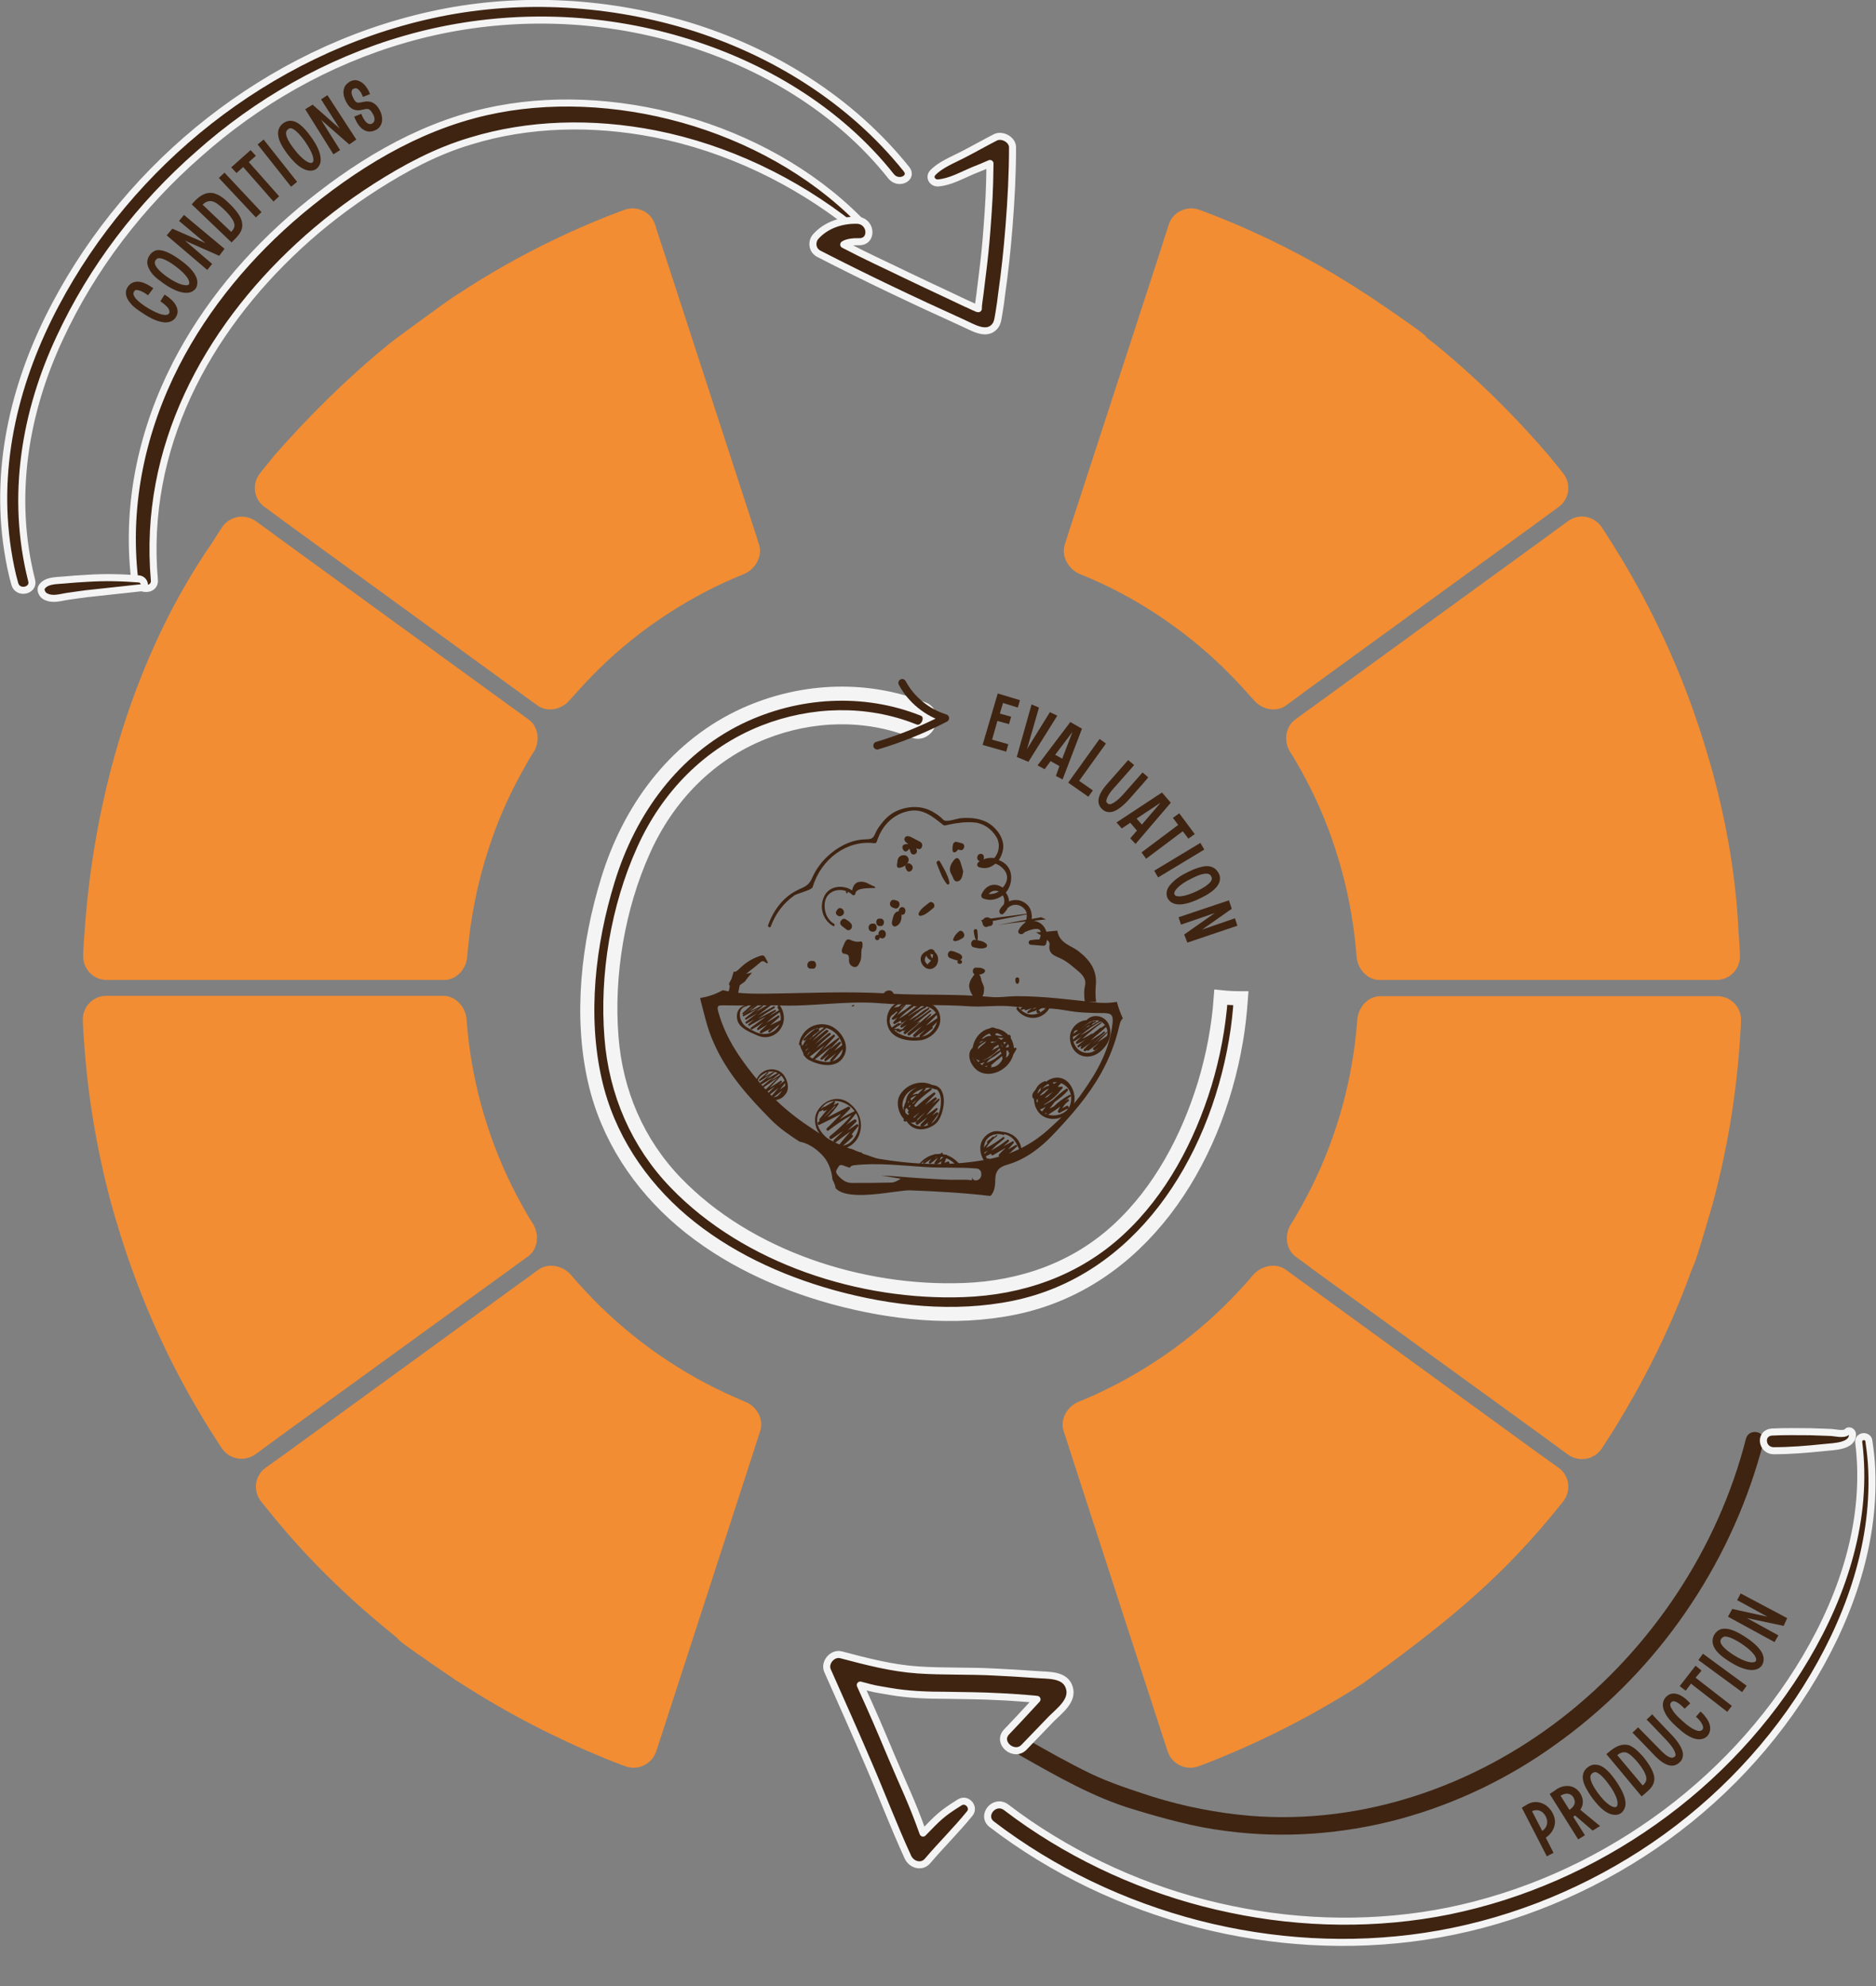 <?xml version="1.0" encoding="UTF-8"?> <svg xmlns="http://www.w3.org/2000/svg" xmlns:xlink="http://www.w3.org/1999/xlink" version="1.1" id="_Слой_2" x="0px" y="0px" viewBox="0 0 532.3 563.7" style="enable-background:new 0 0 532.3 563.7;" xml:space="preserve"><rect x="0" y="0" width="532.3" height="563.7" fill="#808080" stroke="none"/> <style type="text/css"> .st0{fill:#F28D33;} .st1{fill:#3F2412;stroke:#F4F4F4;stroke-width:2;stroke-linecap:round;stroke-linejoin:round;} .st2{fill:#3F2412;} .st3{fill:#3F2412;stroke:#F4F4F4;stroke-width:4;stroke-miterlimit:10;} .st4{fill:none;stroke:#3F2412;stroke-width:2.2;stroke-linecap:round;stroke-linejoin:round;} </style> <g id="_Слой_1-2"> <path class="st0" d="M386.6,477.8c20.6-15,36.9-27.4,53.6-47.6c2.6-3.2,3.4-4.2,3.4-4.2c2.3-3,1.7-7.3-1.4-9.5 c-3.1-2.2-5.6-4-5.6-4l-66.7-48.5c0,0-2.3-1.6-5.1-3.7c-2.8-2-7-1.2-9.4,1.7c0,0-1.1,1.4-4.1,4.6c-5.5,5.9-11.6,11.3-18.3,16.2 c-6.8,4.9-13.9,9.1-21.2,12.5c-3.9,1.8-5.5,2.4-5.5,2.4c-3.5,1.3-5.6,5.1-4.5,8.4c1.1,3.3,1.9,5.9,1.9,5.9l24.7,76.1l2.9,8.9 c1.2,3.6,5,5.5,8.6,4.3c0,0,2-0.7,6.2-2.4C360.2,493.1,373.7,486.1,386.6,477.8"></path> <path class="st0" d="M478.3,364.9l0.8-2.1c2.3-6.5,0.9-0.7,6.4-19.6l0.6-2.1c4.1-15.4,6.6-30.8,7.6-46.1c0.3-4.1,0.3-5.4,0.3-5.4 c0.1-3.8-2.9-6.9-6.7-6.9s-6.9,0-6.9,0h-82.4c0,0-2.8,0-6.3,0s-6.4,3.1-6.6,6.9c0,0-0.1,1.7-0.6,6.1c-1,8-2.7,15.9-5.3,23.9 c-2.6,8-5.9,15.5-9.8,22.5c-2.1,3.8-3,5.1-3,5.1c-2.1,3.2-1.5,7.4,1.2,9.4c2.8,2,5,3.7,5,3.7l64.8,47l7.5,5.5 c3.1,2.2,7.3,1.5,9.5-1.6c0,0,1.2-1.8,3.6-5.6C465.9,392.8,472.8,379.3,478.3,364.9"></path> <path class="st0" d="M60.2,154c2.2-3.5,2.9-4.5,2.9-4.5c2.2-3.1,6.4-3.8,9.5-1.6c3.1,2.2,5.6,4.1,5.6,4.1l66.7,48.5 c0,0,2.3,1.6,5.1,3.7c2.8,2,3.4,6.3,1.3,9.4c0,0-1,1.4-3.1,5.3c-3.9,7-7.2,14.5-9.7,22.4c-2.6,8-4.3,16-5.3,24 c-0.5,4.3-0.6,5.9-0.6,5.9c-0.2,3.8-3.1,6.9-6.5,6.9H30.3c-3.8,0-6.8-3.1-6.7-6.9c0,0,0-2.1,0.4-6.7C26.6,226,38.2,185.8,60.2,154"></path> <path class="st0" d="M486.1,219.7c-2.1-7.7-4.9-16.4-7.8-23.9c-5.7-14.8-12.8-28.8-21-41.8c-2.2-3.5-2.9-4.5-2.9-4.5 c-2.2-3.1-6.4-3.9-9.5-1.6c-3.1,2.2-5.6,4.1-5.6,4.1l-66.7,48.5c0,0-2.3,1.6-5.1,3.7c-2.8,2-3.4,6.3-1.3,9.4c0,0,1,1.5,3.1,5.3 c3.9,7,7.2,14.5,9.7,22.4c2.6,8,4.3,16,5.3,24c0.5,4.3,0.6,5.9,0.6,5.9c0.2,3.8,3.1,6.9,6.5,6.9h95.6c3.8,0,6.8-3.1,6.7-6.9 c0,0,0-2.1-0.4-6.7C492.6,249.5,490.1,234.6,486.1,219.7"></path> <path class="st0" d="M39.2,364.9c-3-7.8-5.6-15.9-7.8-23.9c-4.1-15.4-6.6-30.8-7.6-46.1c-0.3-4.1-0.3-5.4-0.3-5.4 c-0.1-3.8,2.9-6.9,6.7-6.9s6.9,0,6.9,0h88.7c3.4,0,6.4,3.1,6.6,6.9c0,0,0.1,1.7,0.6,6.1c1,8,2.7,15.9,5.3,23.9 c2.6,8,5.9,15.5,9.8,22.5c2.1,3.8,3,5.1,3,5.1c2.1,3.2,1.5,7.4-1.2,9.4c-2.8,2-5.1,3.7-5.1,3.7l-64.8,47l-7.5,5.5 c-3.1,2.2-7.3,1.5-9.5-1.6c0,0-1.2-1.8-3.6-5.6C51.5,392.8,44.7,379.3,39.2,364.9"></path> <path class="st0" d="M407.1,97.6l-1.8-1.4c-2-1.5,3.1,1.3-16.7-12.1l-1.9-1.2c-13.3-8.7-27.2-15.8-41.5-21.5c-3.8-1.5-5-1.9-5-1.9 c-3.6-1.2-7.5,0.7-8.6,4.3c-1.2,3.6-2.1,6.6-2.1,6.6L304,148.7c0,0-0.9,2.7-1.9,5.9s1,7,4.5,8.4c0,0,1.6,0.6,5.6,2.4 c7.3,3.4,14.3,7.5,21,12.4c6.8,4.9,12.9,10.4,18.4,16.3c2.9,3.2,4,4.4,4,4.4c2.4,3,6.6,3.7,9.3,1.7c2.8-2,5-3.7,5-3.7l64.8-47.1 l7.5-5.5c3.1-2.2,3.7-6.5,1.4-9.5c0,0-1.3-1.7-4.2-5.2C429.8,118,419,107.3,407.1,97.6"></path> <path class="st0" d="M130.9,477.8l-1.9-1.2c-19.8-13.5-14.8-10.6-16.7-12.1l-1.7-1.4c-12.3-10-23.5-21-33.2-32.9 c-2.6-3.2-3.4-4.2-3.4-4.2c-2.3-3-1.7-7.3,1.4-9.5s5.6-4,5.6-4l66.7-48.5c0,0,2.3-1.6,5.1-3.7c2.8-2,7-1.2,9.4,1.7 c0,0,1.1,1.4,4.1,4.6c5.5,5.9,11.6,11.3,18.3,16.2c6.8,4.9,13.9,9.1,21.2,12.5c3.9,1.8,5.4,2.4,5.4,2.4c3.6,1.3,5.6,5.1,4.5,8.4 c-1.1,3.3-1.9,5.9-1.9,5.9l-24.7,76.1l-2.9,8.9c-1.2,3.6-5.1,5.5-8.6,4.3c0,0-2-0.7-6.2-2.4C157.3,493.1,143.8,486.1,130.9,477.8"></path> <path class="st0" d="M110.4,97.6l1.8-1.4c2-1.5,14.7-10.8,16.7-12.1l1.9-1.2c13.3-8.7,27.2-15.8,41.5-21.5c3.8-1.5,5-1.9,5-1.9 c3.6-1.2,7.5,0.7,8.6,4.3s2.1,6.5,2.1,6.5l25.5,78.4c0,0,0.9,2.7,1.9,5.9s-1,7-4.5,8.4c0,0-1.6,0.6-5.6,2.4 c-7.3,3.4-14.3,7.5-21.1,12.4c-6.8,4.9-12.9,10.4-18.4,16.3c-2.9,3.2-4,4.4-4,4.4c-2.4,3-6.6,3.7-9.3,1.7c-2.8-2-5.1-3.7-5.1-3.7 l-64.8-47.1l-7.5-5.5c-3.1-2.2-3.7-6.5-1.4-9.5c0,0,1.3-1.7,4.2-5.2C87.7,118,98.5,107.3,110.4,97.6"></path> <g> <path class="st1" d="M257.2,48c-15.7-19.6-38-33.5-62.2-40.8c-24.1-7.2-49.4-8.1-72.5-3c-23.7,5.2-45.1,16-63.1,30.1 c-18.1,14.2-33,32-43.6,52c-11.1,20.9-17.5,45.1-13.6,70c0.5,3.1,1.1,6.3,2,9.4c0.8,3,5.5,2,4.8-0.9c-6.1-24-1.8-48.1,8-69 c9.2-19.8,22.8-37.6,39.4-52.1C72.8,29.1,92.7,17.5,115,11.1c21.9-6.3,45.9-7.3,69.6-1.9c23.2,5.3,45.7,16.6,62.3,34 c2.1,2.2,4.1,4.5,6,6.9C255,52.6,259.2,50.5,257.2,48L257.2,48L257.2,48z"></path> <path class="st1" d="M243.6,62.3C216.5,35.1,172.9,23.8,138,31.7c-20.3,4.6-37.8,15.7-52.8,28.2c-14.5,12.2-26.8,26.9-35.3,43.5 c-9.4,18.4-14.2,39.4-11.7,60.9c0.4,3.4,5.9,3.7,5.6,0.3c-3.3-37.4,14.8-70.6,41-94.8c6.7-6.2,14-11.8,21.8-16.8 c8.3-5.3,17.2-10.1,27-13c16.3-5,34.5-5.5,52.3-2c20.2,4,39.5,13.2,55.8,26.1C243.2,65.2,245,63.6,243.6,62.3L243.6,62.3 L243.6,62.3z"></path> <g> <path class="st2" d="M46.7,83.6c0.5,0.3,1.9,1.2,2.8,2.4c1,1.4,1.2,2.8,0.4,4c-1,1.6-2.8,1.6-3.8,1.4c-1.4-0.2-3.1-0.9-5.1-2.2 c-1.9-1.2-3.3-2.2-4.1-3.3c-1.6-1.9-1.3-3.5-0.7-4.4c0.5-0.8,1.2-1.3,2.1-1.5c1.4-0.3,3.1,0.3,5.2,1.8L42,83.8 c-2-1.5-3-1.5-3.4-1.5c-0.2,0-0.4,0.1-0.6,0.5c-0.4,0.7,0.2,1.5,0.5,1.9c0.7,0.8,1.9,1.8,3.6,2.8c3,1.8,5.3,2.4,5.9,1.4 c0.3-0.6-0.2-1.3-0.3-1.5c-0.5-0.6-1.3-1.3-2.2-1.9L46.7,83.6z"></path> <path class="st2" d="M50.9,73.6c3.3,2.3,5,4.5,5.1,6.4c0,0.7-0.1,1.4-0.5,1.9c-0.1,0.2-0.2,0.3-0.4,0.4c-0.6,0.6-1.7,1.1-3.8,0.6 c-1.5-0.4-3.3-1.3-5.2-2.7c-1.9-1.3-3.1-2.5-3.7-3.7c-1-1.7-0.6-3-0.1-3.8c0.5-0.9,1.3-1.5,2.2-1.7C46,70.8,48.1,71.6,50.9,73.6z M49.6,75.4c-2.9-2.1-4.2-2.2-4.7-2.1c-0.2,0-0.5,0.2-0.8,0.6c-0.2,0.4-0.9,1.6,3.2,4.6c3.5,2.5,5.7,2.7,6.2,2.3 c0.2-0.2,0.3-0.4,0.2-0.6C53.6,78.4,50.5,76.1,49.6,75.4z"></path> <path class="st2" d="M63.7,70.6l-1.5,2l-9.7-4.3l7.7,6.6l-1.4,1.7l-11.5-9.8l1.6-1.9l9.4,4.1l-7.5-6.3l1.4-1.7L63.7,70.6z"></path> <path class="st2" d="M64.9,57.6c2.4,2.3,3.6,4.1,3.8,5.7c0.3,1.8-0.7,3.1-1.7,4.2l-1.3,1.3L54.4,58l1-1.1 c1.7-1.7,3.3-2.4,5.1-2.1C62.2,55.2,63.7,56.4,64.9,57.6z M63.3,59.2c-1-0.9-2.1-1.9-3.2-2.1c-0.5-0.1-1.6-0.1-2.6,1l8.1,7.7 C66.8,64.5,67.5,63.2,63.3,59.2z"></path> <path class="st2" d="M74.2,60.2l-1.6,1.5L62.1,50.5l1.6-1.5L74.2,60.2z"></path> <path class="st2" d="M70.6,46l8.6,9.7l-1.6,1.5L69,47.4l-1.9,1.7l-1.5-1.6l5.5-4.9l1.5,1.6L70.6,46z"></path> <path class="st2" d="M84.3,51.6l-1.7,1.4l-9.5-12l1.7-1.4L84.3,51.6z"></path> <path class="st2" d="M88,38.5c2.4,3.2,3.3,5.8,2.9,7.7c-0.2,0.7-0.6,1.3-1.1,1.7c-0.2,0.1-0.3,0.2-0.5,0.3 c-0.7,0.3-2,0.5-3.8-0.6c-1.3-0.8-2.7-2.2-4.1-4.1C80,41.6,79.2,40,79,38.8c-0.4-1.9,0.4-3,1.1-3.6c0.8-0.7,1.7-1,2.6-0.9 C84.3,34.4,86,35.8,88,38.5z M86.3,39.8c-2.1-2.8-3.3-3.4-3.8-3.4c-0.2,0-0.5,0-0.9,0.4c-0.3,0.3-1.4,1.2,1.7,5.3 c2.6,3.5,4.6,4.4,5.2,4.1c0.2-0.1,0.4-0.3,0.4-0.5C89.2,44,87,40.8,86.3,39.8z"></path> <path class="st2" d="M101.1,39.6l-2,1.4l-8-7l5.4,8.6l-1.9,1.2l-8-12.8l2.1-1.3l7.7,6.8l-5.3-8.3l1.8-1.2L101.1,39.6z"></path> <path class="st2" d="M108.3,34.9c-0.4,1.2-1.2,1.8-1.7,2c-0.1,0-0.1,0.1-0.2,0.1c-0.5,0.2-1.5,0.6-2.7,0.1 c-1.3-0.5-2.4-1.9-3.2-4l2-0.8c0.6,1.5,1.3,2.5,2,2.8c0.4,0.2,0.7,0.1,1,0c0.2-0.1,0.6-0.3,0.7-0.8c0.2-0.6,0-1.4-0.6-2.3 c-0.8-1.3-1.4-1.2-2.6-0.9c-1.2,0.3-3.1,0.6-4.5-1.7c-0.9-1.5-1.3-3-0.9-4.2c0.2-0.9,0.8-1.5,1.6-2c0.9-0.5,1.8-0.6,2.7-0.2 c0.7,0.3,2.1,1.1,3.1,3.7l-2,0.8c-0.5-1.3-1.2-2.2-1.8-2.4c-0.2-0.1-0.5-0.1-0.9,0.1c-0.4,0.2-0.5,0.4-0.5,0.6 c-0.2,0.6,0.1,1.5,0.7,2.5c0.6,1,1.1,0.9,2.2,0.7c1.3-0.3,3.3-0.7,4.9,2C108.4,32.4,108.6,33.8,108.3,34.9z"></path> </g> <path class="st1" d="M39.5,164.3c-4.9-0.4-9.7-0.5-14.5-0.2c-2.3,0.1-4.6,0.3-6.9,0.5c-2.3,0.2-4.9,0.1-6.2,1.9 c-0.6,0.8,0,2.2,0.9,2.7c2.1,1.2,4.4,0.3,6.6,0c2.3-0.3,4.6-0.7,6.9-0.9c4.6-0.5,9.2-1,13.8-1.5C41.6,166.7,41,164.5,39.5,164.3 L39.5,164.3L39.5,164.3z"></path> <path class="st1" d="M266.3,51.9c3.4-0.3,6.7-2.2,9.8-3.5c3.3-1.3,1.5-0.6,4.8-2l0,0c-0.1,8.1-0.3,11.2-0.9,19.2 c-0.3,3.9-0.7,7.9-1.2,11.8c-0.2,1.9-0.5,3.8-0.7,5.7c-0.1,1-0.3,2-0.4,3c-0.1,0.5-0.1,1.5-0.1,1.5c0,0,0,0,0,0c0,0-0.3,0-0.6-0.2 c-1-0.4-1.9-0.9-2.9-1.3c-1.9-0.9-3.8-1.8-5.7-2.7c-3.7-1.7-7.4-3.5-11-5.2c-7.4-3.6-10.7-5-18-8.8c0,0.1,0,0,0,0s1.1-0.9,4.2-0.8 c4.2,0.2,3.8-5.9-0.4-6.1c-4.6-0.1-9,1.5-11.8,4.7c-1.1,1.3-1.1,3.7,0.9,4.8c13.4,6.9,27.1,13.4,40.8,19.6c2.9,1.3,6.6,3.7,9,1.2 c1.1-1.1,1.1-2.8,1.4-4.3c0.3-1.7,0.5-3.3,0.7-5c0.9-6.3,1.6-12.8,2.1-19.2c0.6-7.5,1-15,1-22.5c0-2.2-3-3.8-4.9-2.8 c-3.1,1.6-6.1,3.3-9.2,4.9c-2.9,1.5-6.5,2.9-8.6,5.2C263.5,50.4,264.7,52.1,266.3,51.9L266.3,51.9L266.3,51.9z"></path> </g> <path class="st1" d="M527.4,409.3c2.7,21.6-4.2,42.8-15,61.1c-10.8,18.3-25.7,34.2-43.1,46.5c-17.4,12.3-37.2,21.1-58.2,25.4 c-20.3,4.1-41.6,3.8-62-0.5c-20.3-4.2-39.9-12.5-57.1-24.2c-2.2-1.5-4.4-3.1-6.5-4.7c-3.3-2.5-7.3,2.3-4.1,4.8 c17.4,13.3,37.4,22.8,58.6,28.3c21,5.4,43,6.7,64.3,3.5c22-3.3,43.1-11.5,61.7-23.5c18.6-12,34.7-28.1,46.5-46.9 c11.5-18.3,19.5-39.8,18.6-61.9c-0.1-2.7-0.4-5.4-0.8-8.1C530.2,407.1,527.2,407.3,527.4,409.3L527.4,409.3L527.4,409.3z"></path> <g> <path class="st2" d="M441.1,518c-0.3,1.4-1.2,2.6-2.5,3.5l2.2,4.3l-1.9,1l-7.1-13.8l1.5-0.9c1.3-0.8,2.8-0.9,4.1-0.4 c1.2,0.4,2.2,1.3,2.9,2.4C441.1,515.4,441.4,516.8,441.1,518z M438.5,515.3c-1-1.7-2.6-1.9-3.8-1.3l2.9,5.6 C439.4,518.3,439.2,516.5,438.5,515.3z"></path> <path class="st2" d="M448.4,513.6l5.6,4.6l-2.1,1.3l-5-4.3c-0.2,0.1-0.3,0.3-0.5,0.4l3.3,5.2l-1.9,1.2l-8.1-12.9l0.9-0.6 c0,0,0.5-0.3,0.9-0.6c0,0,0.1,0,0.1-0.1c2.5-1.6,5.2-1.2,6.7,1c0.7,1.1,1,2.3,0.7,3.5C448.8,512.8,448.7,513.2,448.4,513.6z M446.8,511.8c0.1-0.6,0-1.1-0.4-1.8c-0.2-0.3-1.3-1.8-3.6-0.4c0,0,0,0,0,0l2.5,4C445.8,513.3,446.6,512.6,446.8,511.8z"></path> <path class="st2" d="M458.3,505.1c2.3,3.3,3.3,5.8,2.8,7.7c-0.2,0.7-0.6,1.3-1.1,1.7c-0.2,0.1-0.3,0.2-0.5,0.3 c-0.7,0.3-2,0.5-3.8-0.6c-1.3-0.8-2.7-2.3-4.1-4.2c-1.3-1.9-2.1-3.4-2.4-4.7c-0.4-1.9,0.4-3,1.1-3.6c0.8-0.7,1.7-1,2.6-0.9 C454.6,500.9,456.3,502.3,458.3,505.1z M456.5,506.4c-2.1-2.9-3.3-3.4-3.8-3.5c-0.2,0-0.5,0-1,0.4c-0.3,0.3-1.4,1.2,1.6,5.4 c2.5,3.5,4.5,4.4,5.2,4.1c0.2-0.1,0.4-0.3,0.4-0.5C459.4,510.6,457.2,507.3,456.5,506.4z"></path> <path class="st2" d="M466.2,498.5c2.1,2.6,3.1,4.5,3.2,6.1c0.1,1.9-1.1,3-2.2,4l-1.4,1.2l-10-12l1.2-1c1.9-1.5,3.6-2,5.3-1.5 C463.8,495.9,465.1,497.3,466.2,498.5z M464.5,499.9c-0.9-1-1.9-2.1-2.9-2.5c-0.5-0.2-1.6-0.3-2.7,0.7l7.2,8.6 C467.3,505.6,468.2,504.4,464.5,499.9z"></path> <path class="st2" d="M474.2,492.2c2,2.1,3.1,3.9,3.3,5.3c0.1,1-0.1,1.9-0.9,2.6c-1.8,1.8-4.3,1.1-7.3-2.1 c-1.5-1.6-6.1-6.3-6.1-6.3l1.6-1.5c0,0,4.7,4.8,6.2,6.3c1.8,1.9,2.8,2.3,3.3,2.3c0.4,0.1,0.6-0.1,0.9-0.3c0.1-0.1,0.3-0.3,0.2-0.7 c-0.1-0.6-0.5-1.8-2.7-4.1c-2.4-2.5-5.4-5.7-5.5-5.7l1.6-1.5C468.8,486.6,471.8,489.7,474.2,492.2z"></path> <path class="st2" d="M482.5,485.7c0.5,0.4,1.6,1.5,2.3,2.9c0.7,1.5,0.6,2.9-0.3,4c-1.3,1.4-3.1,1-4,0.7c-1.4-0.5-2.9-1.5-4.6-3.1 c-1.7-1.5-2.8-2.8-3.4-4c-1.2-2.2-0.6-3.7,0.1-4.5c0.6-0.7,1.4-1.1,2.3-1.1c1.4,0,3,0.9,4.7,2.8l-1.6,1.5 c-1.7-1.8-2.7-2.1-3.1-2.1c-0.2,0-0.4,0-0.7,0.3c-0.6,0.6-0.1,1.5,0.2,1.9c0.5,1,1.5,2.1,3,3.4c2.6,2.4,4.8,3.4,5.6,2.5 c0.5-0.5,0.1-1.3,0-1.5c-0.3-0.7-1-1.6-1.8-2.2L482.5,485.7z"></path> <path class="st2" d="M481.1,476.1l10.3,8l-1.3,1.7l-10.3-8l-1.5,2l-1.7-1.3l4.5-5.8l1.7,1.4L481.1,476.1z"></path> <path class="st2" d="M495.6,478.4l-1.3,1.8l-12.4-9.1l1.3-1.8L495.6,478.4z"></path> <path class="st2" d="M495,464.4c3.4,2.2,5.2,4.2,5.4,6.1c0.1,0.7-0.1,1.4-0.4,2c-0.1,0.2-0.2,0.3-0.4,0.5 c-0.6,0.6-1.7,1.2-3.8,0.8c-1.5-0.3-3.3-1.1-5.3-2.4c-1.9-1.2-3.2-2.4-3.9-3.5c-1-1.6-0.7-2.9-0.3-3.8c0.5-0.9,1.2-1.5,2.1-1.8 C490.1,461.9,492.2,462.6,495,464.4z M493.9,466.3c-3-1.9-4.3-2-4.8-1.8c-0.2,0.1-0.5,0.2-0.8,0.7c-0.2,0.4-0.8,1.6,3.5,4.4 c3.7,2.4,5.8,2.4,6.3,1.9c0.2-0.2,0.2-0.4,0.2-0.6C498.1,469.1,494.8,466.9,493.9,466.3z"></path> <path class="st2" d="M507.1,459.2l-1,2.2l-10.4-2.2l8.9,4.9l-1.1,1.9l-13.2-7.2l1.2-2.2l10,2.2l-8.6-4.7l1-1.9L507.1,459.2z"></path> </g> <path class="st2" d="M495.4,408.3c-8,31.3-26.9,59.6-52.3,79.3c-24.9,19.3-56.4,30.3-88.4,27.7c-9.3-0.8-18.6-2.6-27.6-5.4 c-6.1-2-12.1-3.9-17.9-6.7c-6-2.9-11.8-6.2-17.6-9.5c-2.8-1.6-4.9,2.9-2.1,4.5c10.4,5.9,20.8,11.9,32.2,15.3 c8.6,2.6,17.2,5,26.1,6.1c16.6,2.2,33.4,0.9,49.4-3.4c15.8-4.3,30.8-11.5,44-21c13.5-9.6,25.5-21.5,35.2-35 c9.8-13.6,17.4-28.8,22.3-45c0.6-2,1.2-4,1.7-6C501.1,406.1,496.2,405.2,495.4,408.3L495.4,408.3L495.4,408.3z"></path> <path class="st1" d="M524.1,406.3c-0.8,1-3.7,0.2-4.8,0.2c-1.9-0.1-3.8-0.1-5.7-0.2c-3.6,0-7.3-0.1-10.9,0.1 c-3.5,0.3-2.9,5.2,0.5,5.3c4.7,0,9.6-0.4,14.3-0.9c2.5-0.3,8.5-0.2,8.1-4C525.4,406.1,524.5,405.8,524.1,406.3L524.1,406.3 L524.1,406.3z"></path> <path class="st1" d="M272.3,511.5c-5.3,3.3-6.1,4.3-10.4,8.7l0,0c-3.2-9-5.3-13-9-21.8c-3.7-8.8-4.8-11.4-8.8-20.2 c4.9,1.3,3.3,0.9,8.4,1.8c5.2,0.9,10.4,1.1,15.7,1.1c5.2,0.1,10.3,0.1,15.5,0.4c2.6,0.1,5.1,0.3,7.7,0.5c2.5,0.2,2.9,0.2,2.7,0.4 c-0.5,0.5,0.5-0.5,0,0c-1,1.1-1.4,1.5-2.4,2.6c-2,2.2-4.1,4.4-6.1,6.5c-2.9,3.1,2.2,7.3,5,4.3c2.6-2.7,5.2-5.4,7.8-8.1 c2.2-2.2,6.2-5.1,5-8.8c-1.2-3.9-6.2-3.4-9.5-3.7c-3.9-0.3-7.8-0.5-11.7-0.7c-7.3-0.4-14.5-0.1-21.8-0.6 c-7.4-0.5-14.6-2.4-21.8-4.3c-2.4-0.6-4.8,2.2-3.8,4.5c3.9,8.8,7.8,17.5,11.6,26.4c3.8,8.8,7.2,17.8,11.2,26.5 c1,2.2,3.9,3.1,5.6,1.1c3.9-4.6,8.2-8.8,12-13.5C276.6,512.8,274.3,510.2,272.3,511.5L272.3,511.5z"></path> <g> <g> <path class="st2" d="M316.9,284.3c-2.2,0.4-4.5,0.4-6.8,0.1c-7.1-0.8-14.3-1.7-21.5-1.7c-2.6,0-5.2,0.5-7.8,0.2 c-9.4-0.9-18.8-0.4-28.1-0.9c-12.1-0.8-24.4-0.1-36.6,0c-3.7,0-7.4-0.1-11-1c-2,1.1-4.2,1.9-6.4,2.2c0,0.1,0,0.2,0,0.3 c1.1,4.2,2,8.5,3.8,12.4c3.8,8.7,9.9,15.4,16.3,21.9c2.5,2.5,5.3,4.4,8.1,6.2c1.1,0.2,2,0.5,3.5,1.4c1,0.6,1.9,1.4,2.7,2.2 c1.8,1.7,2.9,4.5,3.1,7.1c0.6,1.2,0.8,1.8,0.9,2.5c3.6,4,17.4,0.5,21.1,0.6c7.6,0.3,15.2,0.7,22.8,1.6c0.9-0.8,1.4-2.2,1.4-4.6 c0-3,1.7-3.8,3.5-4.3c5.1-1.5,9.3-4.7,13-8.6c5-5.3,9.8-10.7,13.5-17.3c2.4-4.3,4.1-8.7,5.2-13.5c0.2-0.8,0.4-1.6,1-2.1 C317.9,287.5,317.3,285.9,316.9,284.3L316.9,284.3z M275.7,333.9c0.3,1.5,0.1,0.9-1.5,0.9h-4.4c-3.2-0.1-6.3-0.3-9.5-0.5 c-3.4-0.2-6.8-0.6-10.2-0.7c1.8,0.3,3.6,0.6,5.5,0.9c-1.1,0.7-1.9,1.1-2.8,1.1c-3.7,0.1-7.4,0.1-11.1,0.1c-1.7,0-2.8-0.9-3.9-2.1 c-0.5-0.6-0.8-1.1-0.3-1.8c0.4-0.6,0.6-1.5,1.6-1.1c0.7,0.2,1.3,0.5,2,0.7c0.2-0.4,0.6-0.6,1.1-0.7c6.8-0.8,13.8,0.1,20.5,0.5 c4.8,0.3,9.5,0,14.3,0.4c0.6,0,1.2,0.4,1.4,1.1c0,0.1,0,0.2,0,0.2C278.8,335,276.1,335.8,275.7,333.9L275.7,333.9z M315.7,290.2 c-0.8,7.6-4.3,13.8-8.4,19.6c-2.8,4.1-6.2,7.5-9.9,10.8c-4.9,4.4-10.4,7-16.6,8.3c-10.4,2.1-20.8,1.7-31.1,0 c-1.5-0.2-2.9-0.9-4.3-1.3c-0.4-0.1-0.7-0.2-0.9-0.5c-1-0.2-1.8-0.6-3-1.1c-0.3,0-0.6-0.1-1-0.3c-4.5-1.5-8.4-4.3-12.4-7 c-4.6-3.2-8.8-7-12.5-11.4c-5-6-9.6-12.2-11.8-20.2c-0.5-1.8,0.1-1.8,1.4-1.8c5.1,0.1,10.1,0,15.2,0c9.7,0.5,19.5-1.4,29.2-0.6 c8.6,0.7,17.3,0.3,25.9,0.9c3.9,0.2,7.7-0.4,11.6,0c5,0.6,10.1,0.2,15.1,1.1c3.7,0.7,7.4,0.8,11.1,0.8 C315.1,287.6,315.9,287.8,315.7,290.2L315.7,290.2z"></path> <path class="st2" d="M242.2,285.2c-0.2,0-0.3,0.1-0.5,0.2c-0.1,0-0.1,0.2,0,0.2c0.3,0,0.3,0,0.6-0.1 C242.5,285.4,242.4,285.1,242.2,285.2L242.2,285.2z"></path> <path class="st2" d="M240.6,312.8c-3-2-6.8-0.6-8.6,2.4c-1.7,2.7-0.3,7,2.5,7.9c0.1,0,0.1-0.1,0.1-0.2c-2.7-2.3-3.9-5.5-1.3-8.7 c2.5-3.1,7-1.7,9.1,1c2.1,2.6,1.5,6.2-0.6,8.5c-1.2,1.4-3.1,1.7-4.8,1.5c-1-0.1-1.1-0.4-1.4-0.5v0c0.1-0.2-0.2-0.5-0.4-0.4 l-0.5,0.4c-0.3,0.2,0,0.7,0.3,0.7c0.6,0.1,1.3,0.5,1.9,0.6c1.2,0.1,2.2,0,3.3-0.3c1.4-0.5,2.9-1.9,3.5-3.4 C245.2,318.6,243.7,314.9,240.6,312.8L240.6,312.8z"></path> <path class="st2" d="M265.5,308.1c-2.7-0.9-8.3,0.7-8.4,4.4c-0.9,1.6-1,3.8,0.1,5.6c2,3.4,6.2,2.8,8.6,0.5 C267.8,316.5,269.2,309.4,265.5,308.1L265.5,308.1z M258.9,318.9c-2-1.2-2.4-3.4-1.8-5.2c0.1,0.2,0.4,0.2,0.4,0 c0.1-0.5,0.2-0.9,0.3-1.3c0.6-0.8,1.5-1.4,2.6-1.6c0.2,0,0.2-0.4,0-0.4c-0.6,0-1.2,0.2-1.6,0.4c1.1-1.2,2.7-1.8,4.4-2.1 c4.9-0.9,4.1,5.8,2.8,8.2C264.6,319.6,261.3,320.4,258.9,318.9L258.9,318.9z"></path> <path class="st2" d="M284.9,321.5c-2.2-1.1-4.6-0.3-6,1.8c-1.4,2.1-0.7,5.2,1,6.9c0.3,0.3,0.9,0.1,0.9-0.4c0-0.5,0-0.5-0.1-0.9 c-0.1-0.2-0.2-0.2-0.4-0.1c0,0,0,0-0.1,0.1c-1.1-1.3-1.3-3.1-0.7-4.7c0.8-2.1,3.4-2.8,5.2-2.1C285,322.1,285.2,321.6,284.9,321.5 L284.9,321.5z"></path> <path class="st2" d="M281.9,321.5c-0.2,0.1-0.1,0.5,0.1,0.4c1.5-0.5,3-0.2,4.4,0.5c1.5,0.8,2.1,2.3,2.8,3.8 c0.2,0.4,0.7,0.1,0.6-0.2C289.3,322,285,320.4,281.9,321.5L281.9,321.5z"></path> <path class="st2" d="M303.4,307.5c-1.8-2.2-4.6-2.1-6.6-0.5c0-0.1-0.1-0.2-0.2-0.2c-3.4,1-4,5.2-2.4,8.1c1.8,3.3,6.1,3.2,8.6,1.3 C305.6,314.2,305.4,310,303.4,307.5L303.4,307.5z M297.6,316.4c-4.2-1-4.5-6.3-1.5-8.7c-0.4,0.4-0.7,0.9-0.9,1.4 c-0.1,0.2,0.2,0.3,0.3,0.2c3.1-4.4,9.8-1.7,8.2,4.1C302.9,316,299.9,316.9,297.6,316.4L297.6,316.4z"></path> <path class="st2" d="M284.8,296c-1.1-1.8-4.1-2.8-5.7-1.3c-2.4,0.4-3.7,3-3,5.6c0.8,3.1,4.6,4.4,7.1,2.9 C285.6,301.8,286.3,298.6,284.8,296L284.8,296z M283.4,302c-1.5,1.4-3.9,1-5.4-0.2c-2.2-1.8-1.6-5.4,0.7-6.4c0,0,0.1,0.1,0.2,0.1 c1.8-0.4,3.1-0.8,4.7,0.5C285.5,297.4,285,300.6,283.4,302L283.4,302z"></path> <path class="st2" d="M314.6,290.7c-1.1-2.5-4.5-3.2-6.3-1.2c-2.9,0.2-5.5,3.1-4.5,6.5c1,3.7,4.6,4.8,7.6,3 C314,297.3,316,294,314.6,290.7L314.6,290.7z M311.3,297.7c-2.2,1.9-5.3,1.3-6.5-1.5c-1.2-2.8,0.7-5.4,3.1-6 c0,0.1,0.2,0.3,0.4,0.2c0.2-0.1,0.4-0.2,0.6-0.3c0,0,0.1,0,0.1,0c0.1,0,0.1-0.1,0.2-0.1c1.9-0.8,3.8-0.5,4.8,1.8 C315,294.1,312.9,296.3,311.3,297.7L311.3,297.7z"></path> <path class="st2" d="M254.8,286.4c0,0-0.1,0-0.1,0c-0.1,0-0.1,0.1,0,0.1s0.1,0,0.2,0C255,286.7,255,286.4,254.8,286.4 L254.8,286.4z"></path> <path class="st2" d="M254.9,285.8c-0.8,0-0.9,1.4-0.1,1.4S255.7,285.8,254.9,285.8z"></path> <path class="st2" d="M259.5,285.1c-0.2,0.1-0.1,0.5,0.1,0.5c2.1-0.1,3.9-0.4,5.5,1.3c1.8,1.9,0.4,4.8-1.1,6.1 c-1.4,1.3-3.4,1.4-5.1,1.4c-3.9-0.1-9.9-4-4-8.3c-0.3,0.2,0,0.7,0.3,0.5c0.1-0.1,0.2-0.1,0.3-0.2c0.2-0.1,0.1-0.5-0.1-0.6 c-3-0.4-4.4,2.6-3.5,5.4c1.2,3.9,6.3,4.4,9.4,4c2.6-0.4,5.5-2.8,5.5-5.9C266.8,285.2,262.7,283.4,259.5,285.1L259.5,285.1z"></path> <path class="st2" d="M235,290.9c-3.7-1-7.6,1.2-8.3,5.4c0,0.3,0.3,0.4,0.4,0.2c1-2.5,2.7-4.3,5.2-4.8c2.8-0.6,5.6,1.5,6.5,4.2 c1.2,3.4-1.4,5.5-4.2,5.5c-1,0-2-0.3-2.9-0.6c-1.2-0.3-2.2-0.9-3-2c-0.4-2.5,0.2-4,1.8-4.4c0.1,0,0.1-0.3-0.1-0.3 c-2.9,0.8-3.8,5.1-0.9,6.7c3.2,1.7,8.4,2.7,10.2-1.6C241.1,295.8,238,291.7,235,290.9L235,290.9z"></path> <path class="st2" d="M222.4,305.1c-1.4-1.9-4.3-2.1-6.1-0.8c-1.4,1-2.7,3.1-1,4.5c0.2,0.1,0.3-0.1,0.2-0.3 c-1.7-2.2,1-3.9,2.4-4.3c1.5-0.4,3,0.1,4,1.3c2.4,2.8-0.4,6.5-3.4,5.8c-0.2,0-0.3,0.2-0.1,0.3c1.6,1.1,3.4,0.4,4.5-1.1 C224.1,309,223.5,306.6,222.4,305.1L222.4,305.1z"></path> <path class="st2" d="M221.4,285.5c-0.3-0.5-1,0-0.7,0.6c2.5,4.1-0.9,8.1-5,7.2c-1.4-0.3-2.6-1.1-3.8-1.8c-2.2-1.3-3.1-5.5,0.1-6 c0.2,0,0.1-0.3,0-0.3c-2.1,0.2-3.3,1.9-2.8,4.2c0.5,2.4,3.8,3.6,5.6,4.4C219.7,296.1,224.6,290.6,221.4,285.5L221.4,285.5z"></path> <path class="st2" d="M297.3,285.4c-2.2,3-5.9,3.5-8.3,0.5c-0.3-0.4-0.8,0.2-0.5,0.6c2.5,3.3,7.3,3.2,9.4-0.6 C298.2,285.3,297.6,285,297.3,285.4L297.3,285.4z"></path> <path class="st2" d="M272,330.1c-3.1-3.5-7.9-3.5-11,0c-0.1,0.2,0.1,0.4,0.2,0.3c3-3,7.4-2.9,10.2,0.4 C271.8,331.1,272.3,330.5,272,330.1L272,330.1z"></path> <path class="st2" d="M229,298.6c-0.6-0.5-1.1-1-1.4-1.8c-0.4-1,0-2.3,0.8-3c0.1-0.1,0-0.2-0.1-0.2c-1,0.5-1.4,1.5-1.3,2.7 c0,1.1,1,3,2.1,3c0.1,0,0.2-0.1,0.2-0.3C229.2,298.8,229.1,298.7,229,298.6L229,298.6z"></path> <path class="st2" d="M221.9,289.3c-1.1,0.6-2.3,1.1-3.4,1.7c0.9-0.8,1.7-1.5,2.6-2.3c0.2-0.2,0-0.7-0.3-0.5 c-1.1,0.7-2.2,1.4-3.4,2.1c1.2-1.1,2.5-2.1,3.9-3.1c0.3-0.2,0-0.7-0.3-0.5c-0.9,0.6-1.9,1.1-2.8,1.7c0.6-0.5,1.2-1,1.9-1.4 c0.2-0.1,0-0.5-0.2-0.4c-0.3,0.2-0.6,0.3-1,0.5c0,0,0,0,0,0c-1.2,0.7-2.5,1.3-3.8,2c1.5-1.1,3-2.1,4.6-3c0.3-0.2,0.1-0.7-0.2-0.5 c-1.5,0.9-3.1,1.7-4.6,2.6c1.2-0.9,2.5-1.9,3.7-2.8c0.3-0.2,0-0.6-0.3-0.5c-1.3,0.8-2.6,1.5-3.9,2.3c0.7-0.5,1.3-1.1,2-1.6 c0.2-0.1,0-0.4-0.2-0.3c-1.1,0.6-2.3,1.2-3.5,1.8c0.8-0.7,1.7-1.3,2.5-2c0.2-0.1,0.1-0.5-0.1-0.4c-0.4,0.1-0.7,0.3-1.1,0.5 c0,0,0-0.1,0.1-0.1c0.1-0.2-0.1-0.4-0.3-0.3c-0.7,0.5-1.3,1.1-1.9,1.6c-0.1,0.1-0.2,0.2-0.3,0.3c-0.3,0.2-0.6,0.5-0.9,0.8 c-0.2,0.2,0.1,0.5,0.3,0.3c0.6-0.5,1.4-1,2-1.6c0.5-0.3,1-0.6,1.4-0.9c-1.2,0.9-2.4,1.8-3.6,2.7c-0.2,0.2,0,0.5,0.2,0.4 c1.5-0.8,3-1.6,4.5-2.4c-1,0.5-2.8,1.9-4,2.9c-0.3,0.2,0,0.6,0.3,0.4c1-0.6,2.1-1.2,3.1-1.8c-1.1,0.8-2.2,1.7-3.3,2.5 c-0.2,0.2,0,0.6,0.2,0.5c0.8-0.4,1.5-0.8,2.2-1.2c-0.5,0.4-1.1,0.9-1.6,1.3c-0.2,0.2,0,0.7,0.2,0.5c1.6-0.9,3.1-1.8,4.7-2.6 l-0.5,0.4c-1.2,0.9-2.5,1.8-3.7,2.7c-0.3,0.2,0,0.7,0.3,0.5c1.1-0.6,2.2-1.3,3.2-2c-0.6,0.5-1.2,1.1-1.7,1.7 c-0.2,0.2,0,0.7,0.3,0.5c0.8-0.5,1.6-1,2.5-1.5c-0.7,0.6-1.3,1.2-2,1.8c-0.3,0.3,0.1,0.8,0.4,0.6c0.9-0.5,1.8-0.9,2.8-1.4 c-0.3,0.2-0.6,0.4-0.8,0.6c-0.3,0.3,0.1,0.8,0.4,0.5c1.2-1,2.4-2,3.6-2.9C222.5,289.7,222.2,289.2,221.9,289.3L221.9,289.3z"></path> <path class="st2" d="M232,292.1c-0.1,0-0.2,0.1-0.3,0.2c0.2-0.2,0-0.5-0.2-0.4c-1.2,0.8-2.3,1.8-3.4,2.9c-0.3,0.3,0,0.7,0.3,0.5 c0.9-0.6,1.8-1.1,2.6-1.7c0.4-0.2,0.8-0.5,1.1-0.8c0,0,0.1,0,0.1-0.1l0,0c0,0,0.1,0,0.1,0C232.7,292.5,232.3,291.9,232,292.1 L232,292.1z"></path> <path class="st2" d="M239.1,296.5c-0.8,0.6-1.6,1.2-2.4,1.7c0.6-0.7,1.2-1.3,1.8-2c0.3-0.3,0-0.7-0.4-0.5 c-0.9,0.7-1.8,1.4-2.6,2.1c0.6-0.7,1.2-1.4,1.8-2c0,0,0,0,0,0c0.3-0.3,0.5-0.6,0.8-0.9c0.2-0.2-0.1-0.5-0.2-0.4 c-1.6,1.1-3.1,2.3-4.6,3.5c1.2-1.2,2.3-2.5,3.5-3.8c0.3-0.3-0.1-0.8-0.4-0.5c-1.6,1.2-3.2,2.5-4.8,3.7c1.2-1.3,2.6-2.6,4-3.7 c0.4-0.3-0.1-0.8-0.5-0.5c-1.3,1-2.6,2.1-3.8,3.1c1.1-1.2,2.3-2.3,3.6-3.4c0.4-0.3-0.1-0.8-0.5-0.6c-1.3,1-2.6,2.1-3.9,3.1 c1.2-1.3,2.4-2.4,3.8-3.5c0.2-0.2,0-0.6-0.3-0.4c-1.5,1.2-3,2.4-4.4,3.6c0.2-0.3,0.5-0.5,0.7-0.8c0.9-1,1.7-1.9,2.6-2.9 c0.1-0.1-0.1-0.3-0.2-0.2c-0.5,0.4-0.9,0.9-1.4,1.4c0,0,0,0,0,0c0.4-0.2,0.7-0.5,1.1-0.8c-0.6,0.4-1.1,0.9-1.6,1.5 c-1.1,1.2-2.2,2.3-3.2,3.5c-0.2,0.2,0.1,0.5,0.3,0.4c0.4-0.3,0.9-0.7,1.3-1c-0.5,0.5-1,1.1-1.5,1.7c-0.3,0.4,0.1,0.8,0.4,0.5 c0.5-0.4,0.9-0.7,1.4-1.1c-0.5,0.6-1,1.1-1.4,1.7c-0.3,0.4,0.1,0.8,0.5,0.5c0.5-0.4,0.9-0.8,1.4-1.1c-0.3,0.3-0.6,0.6-0.8,1l0,0 l0,0c0,0,0,0-0.1,0.1c-0.3,0.3,0.2,0.7,0.5,0.5c1.4-1.1,2.9-2.2,4.4-3.4c-1.1,1.2-2.3,2.5-3.4,3.8c-0.2,0.2,0.1,0.6,0.4,0.4 c1.7-1.3,3.3-2.6,5-3.9c-1.1,1.1-2.1,2.2-3.1,3.3c-0.3,0.3,0,0.7,0.4,0.5c0.7-0.5,1.3-1.1,2-1.6c-0.4,0.5-0.9,0.9-1.3,1.4 c-0.3,0.3,0.1,0.9,0.4,0.6c1-0.8,2-1.5,2.9-2.3c-0.6,0.7-1.2,1.3-1.7,2c-0.2,0.3,0.2,0.8,0.5,0.5c1.3-1.4,2.5-3,3.7-4.4 C239.8,296.7,239.4,296.4,239.1,296.5L239.1,296.5z"></path> <path class="st2" d="M222.7,308.2c-0.5,0.3-0.9,0.7-1.4,1c0.5-0.7,1.1-1.4,1.6-2c0.2-0.2-0.1-0.6-0.4-0.4 c-0.5,0.4-1.1,0.8-1.6,1.2c0.3-0.3,0.6-0.6,0.9-0.9c0.2-0.2-0.1-0.5-0.3-0.4c-1,0.7-2.1,1.4-3.1,2c1.1-1.2,2.3-2.4,3.4-3.6 c0.1-0.1,0-0.4-0.1-0.3c-1,0.6-2,1.3-3,1.9c0.7-0.7,1.5-1.3,2.3-1.9c0.2-0.1,0-0.5-0.2-0.4c-1.1,0.6-2.1,1.2-3.2,1.8 c0.7-0.7,1.5-1.4,2.3-2c0.1-0.1,0-0.2-0.1-0.2c-1,0.5-1.9,1-2.9,1.6c0.4-0.4,0.7-0.7,1.1-1.1c0.1-0.1,0-0.4-0.2-0.2 c-0.8,0.7-1.6,1.4-2.4,2.1c-0.2,0.2,0.1,0.5,0.2,0.4c1.2-0.7,2.4-1.5,3.6-2.2c-1,0.6-2.3,1.8-3.4,2.6c-0.3,0.2,0,0.6,0.3,0.5 c1.1-0.6,2.1-1.3,3.2-1.9c-0.9,0.8-1.9,1.5-2.8,2.3c-0.3,0.2,0,0.6,0.3,0.4c1-0.7,2-1.4,3-2.1c0.3-0.2,0.6-0.4,0.8-0.5 c-0.1,0.1-0.2,0.2-0.3,0.3c-1.3,1.3-2.6,2.6-4,3.8c-0.3,0.3,0,0.7,0.4,0.5c1.1-0.7,2.1-1.5,3.2-2.2c-0.6,0.6-1.1,1.1-1.7,1.7 c-0.3,0.3,0,0.7,0.4,0.5c0.8-0.6,1.5-1.2,2.3-1.8c-0.6,0.7-1.2,1.5-1.8,2.1c-0.3,0.3,0.1,0.9,0.4,0.6c0.8-0.6,1.6-1.2,2.4-1.9 c-0.6,1-1.4,1.8-2.5,2.5c-0.4,0.2,0,0.9,0.3,0.6c1.4-1.1,2.6-2.5,3.4-4.1C223.3,308.4,223,308,222.7,308.2L222.7,308.2z"></path> <path class="st2" d="M256.6,284.5c-0.6,0.4-1.2,0.8-1.7,1.3c-0.5,0.5-1.3,1.1-1.6,1.8c-0.1,0.1,0.1,0.2,0.2,0.2l0,0c0,0,0,0,0,0 l0,0c0,0,0,0,0,0c0.5-0.3,0.9-0.9,1.3-1.3c0.6-0.6,1.2-1.1,1.9-1.5C257,284.7,256.8,284.3,256.6,284.5L256.6,284.5z"></path> <path class="st2" d="M263.8,286.7c-0.3,0.2-0.6,0.4-0.8,0.6c-0.1,0.1-0.3,0.2-0.6,0.4c-0.3,0.2-0.5,0.4-0.8,0.6 c-0.9,0.6-1.8,1.1-2.6,1.7c0.3-0.3,0.7-0.6,1-0.9c1.2-0.8,2.4-1.7,3.6-2.7c0.2-0.2,0-0.6-0.2-0.4c-0.2,0.2-0.5,0.3-0.8,0.5 c-0.1,0-0.3,0.1-0.5,0.3c-0.7,0.5-1.4,1-2,1.5c-0.1,0-0.1,0.1-0.2,0.1c-0.6,0.4-1.3,0.8-2,1.2c1.3-1.2,2.7-2.4,4.2-3.4 c0.4-0.1,0.6-0.2,0.6-0.4c0.2-0.2,0.5-0.3,0.7-0.5c0.2-0.1,0-0.5-0.2-0.4c-0.2,0.2-0.5,0.3-0.7,0.5c0,0,0,0,0,0 c-0.8,0.5-1.5,0.9-2.3,1.4c-0.9,0.5-1.7,1.1-2.6,1.6c0.1-0.1,0.1-0.1,0.2-0.2c1.4-1,2.8-2,4.1-3.1c0.2-0.2-0.1-0.5-0.3-0.4 c-1.5,0.8-2.8,1.8-4.1,2.9c-0.8,0.5-1.6,1-2.4,1.5c0.7-0.8,1.4-1.4,2.2-2.1c0.8-0.6,1.6-1.1,2.4-1.8c0.3-0.3,0-0.7-0.4-0.5 c-0.8,0.5-1.6,1.2-2.4,1.8c-0.8,0.5-1.5,1-2.3,1.5c1.1-1.3,2.2-2.6,3.3-3.9c0.2-0.2-0.1-0.5-0.3-0.3c-1.5,1.2-3.1,2.3-4.7,3.5 c0.5-1.3,1.5-2.3,2.9-2.7c0.2-0.1,0.1-0.5-0.1-0.4c-2,0.5-3.4,1.8-3.9,4c-0.1,0.3,0.3,0.7,0.6,0.5c1.6-1.3,3.1-2.7,4.8-4 c-1.3,1-2.8,2.8-4.1,4.2c-0.2,0.2,0.1,0.6,0.4,0.5c0.4-0.2,0.8-0.4,1.2-0.7c-0.4,0.4-0.8,0.9-1.2,1.4c-0.2,0.2,0.1,0.6,0.4,0.5 c0.6-0.4,1.3-0.7,1.9-1.1c0,0-0.1,0.1-0.1,0.1c-0.2,0.3,0,0.8,0.4,0.6c0.4-0.2,0.8-0.5,1.2-0.8c-0.6,0.5-1.1,1-1.7,1.6 c-0.3,0.3,0,0.8,0.3,0.6c0.5-0.2,0.9-0.5,1.4-0.8c-0.4,0.4-0.8,0.7-1.1,1.1c-0.2,0.3,0,0.8,0.4,0.6c0.3-0.2,0.6-0.4,0.9-0.7 c-0.4,0.3-0.7,0.7-1,1c-0.3,0.3,0.1,0.9,0.5,0.6c1.3-1,2.6-2.1,3.9-3.2c0.1-0.1,0-0.3-0.1-0.2c-0.3,0.2-0.5,0.3-0.8,0.5 c1.4-1.3,2.8-2.5,4.3-3.6C264.2,286.8,264,286.5,263.8,286.7L263.8,286.7z"></path> <path class="st2" d="M266,288.9c-1.1,0.8-2.2,1.5-3.3,2.2c1-1,2-2,3-3c0.3-0.3-0.1-0.8-0.4-0.5c-0.9,0.7-1.9,1.4-2.8,2.1 c0.6-0.5,1.1-1.1,1.7-1.7c0.1-0.1,0-0.4-0.2-0.3c-2.2,1.8-4.3,3.7-6.4,5.5c-0.3,0.3,0.1,0.9,0.5,0.6c1.2-0.9,2.3-1.7,3.5-2.6 c-0.8,0.8-1.6,1.6-2.4,2.4c-0.3,0.3,0.1,0.9,0.5,0.7c1-0.7,1.9-1.4,2.9-2.1c-0.5,0.5-1.1,1-1.6,1.5c-0.3,0.3,0.1,0.9,0.5,0.6 c0.9-0.7,1.8-1.4,2.6-2.1c0,0,0.1,0,0.1,0c0.1-0.1,0.3-0.3,0.4-0.4c0.2-0.1,0-0.5-0.2-0.3l-0.1,0.1c0.8-0.8,1.5-1.5,2.2-2.3 C266.4,289.1,266.1,288.8,266,288.9L266,288.9z"></path> <path class="st2" d="M256.4,291.9c-0.4,0.2-0.8,0.3-1.2,0.3c0,0,0,0,0,0c0.1-0.2-0.1-0.3-0.2-0.3c-0.4,0-0.9,0.1-1.4,0.1 c0.3-0.2,0.6-0.4,0.9-0.6c0.4-0.3,0.9-0.5,1.3-0.8c0.2-0.1,0-0.5-0.1-0.3c-0.1,0.1-0.3,0.2-0.4,0.2c0-0.1-0.1-0.1-0.2-0.1 c0-0.1,0-0.2-0.1-0.1c0,0,0,0,0,0l0,0c0,0,0,0,0,0c-0.9,0.5-1.7,1-2.4,1.8c-0.1,0.1,0,0.4,0.1,0.4c0.6,0,1.2-0.1,1.8-0.2 c0,0,0,0-0.1,0.1c-0.1,0.1,0,0.4,0.2,0.4c0.1,0,0.2-0.1,0.4-0.1c0,0.2,0.2,0.4,0.4,0.2c0.4-0.2,0.8-0.5,1.2-0.8 C256.7,292.1,256.6,291.9,256.4,291.9L256.4,291.9z"></path> <path class="st2" d="M243,319.1c-0.8,0.6-1.7,1.2-2.5,1.7c0.8-0.8,1.6-1.6,2.4-2.4c0.4-0.3-0.1-0.9-0.5-0.7 c-0.8,0.5-1.6,1-2.3,1.6c1-1.1,2-2.3,2.9-3.5c0.2-0.3-0.1-0.6-0.4-0.5c-1.6,0.7-3,1.5-4.4,2.4c1-1,1.9-1.9,2.9-2.9 c0.4-0.4-0.1-0.9-0.5-0.7c-1.9,1-3.9,2-5.8,3c1.1-1.1,2.2-2.4,3.1-3.7c0.1-0.2,0-0.5-0.2-0.4c-0.4,0.2-0.8,0.4-1.2,0.6 c0,0,0,0,0-0.1c0.1-0.1,0.1-0.1,0.2-0.2c0.1-0.1,0.1-0.2,0.1-0.3c0,0,0.1-0.1,0.1-0.1c0.2-0.2-0.1-0.6-0.3-0.4 c-0.9,0.6-1.7,1.1-2.6,1.6c-0.4,0-0.7,0.2-0.7,0.4c-0.3,0.1-0.5,0.3-0.8,0.5c-0.2,0.1,0,0.5,0.2,0.4c0.3-0.1,0.6-0.3,0.9-0.5 c-0.1,0.2,0.1,0.5,0.3,0.4c0.3-0.1,0.6-0.3,0.8-0.4c-0.7,0.9-1.5,1.8-2.2,2.7c-0.1,0.2,0,0.4,0.1,0.5c-0.1,0.1-0.3,0.2-0.4,0.3 c-0.4,0.3-0.1,1,0.3,0.8c2.1-1,4.1-2,6.2-3.1c-1.4,1.4-2.7,2.8-4.1,4.1c-0.3,0.3,0.1,0.9,0.5,0.6c2.1-1.6,4.2-3.1,6.5-4.3 c-1.8,2.2-3.9,4.1-6.1,5.9c-0.5,0.4,0.1,1.1,0.5,0.8c1.1-0.7,2.1-1.5,3.2-2.2c-0.9,0.9-1.8,1.7-2.6,2.5c-0.4,0.3,0.2,1,0.5,0.7 c1.4-1.1,2.8-2.1,4.2-3.1c-1.1,1.3-2.2,2.5-3.2,3.8c-0.4,0.4,0.3,1.1,0.6,0.7c1.1-1,2.1-1.9,3.2-2.9c0.3-0.3,0-0.8-0.3-0.7 c0.6-0.8,1.3-1.7,2-2.5C243.7,319.2,243.2,318.9,243,319.1L243,319.1z M236,314.9c-0.7,0.8-1.5,1.6-2.3,2.3c1-1.1,2-2.2,3.1-3.3 c0.1,0,0.1,0,0.1-0.1C237.4,313.7,236.1,314.9,236,314.9z"></path> <path class="st2" d="M266.3,311.8c-0.6,0.5-1.2,1-1.9,1.5c0.4-0.4,0.9-0.9,1.3-1.3c0.3-0.3-0.1-0.8-0.5-0.5 c-0.9,0.7-1.9,1.4-2.8,2.1c0.9-1,1.8-1.9,2.8-2.9c0,0,0,0,0,0c0,0,0.1-0.1,0.1-0.1c0.3-0.3,0-0.7-0.4-0.5c0,0-0.1,0-0.1,0.1 c0,0-0.1,0-0.1,0c-0.1,0.1-0.1,0.1-0.2,0.2c-1.6,1.1-3.1,2.4-4.6,3.7c-0.4,0.2-0.7,0.4-1.1,0.6c0.5-0.8,1-1.5,1.6-2.2 c1.2-1.1,2.5-2.2,3.9-3.2c0.2-0.2,0-0.6-0.3-0.5c-0.3,0.1-0.6,0.3-0.9,0.5c0,0-0.1,0-0.2,0c-0.1,0.1-0.1,0.1-0.2,0.2 c-0.2,0.1-0.5,0.2-0.7,0.4c0.2-0.3,0.4-0.5,0.6-0.8c0.2-0.3-0.2-0.7-0.4-0.4c-1.1,1.1-2.2,2.2-3.4,3.4c-0.8,0.6-1.6,1.3-2.3,2 c-0.3,0.3,0,0.8,0.4,0.6c0,0,0,0,0.1-0.1l0,0c0,0,0,0,0,0c0,0,0,0,0,0c0.1,0,0.1,0,0.2-0.1c1-0.8,1.9-1.6,2.9-2.4 c-0.2,0.2-0.4,0.5-0.6,0.7c-0.1,0.1-0.3,0.3-0.5,0.4c-0.2,0.1-0.4,0.2-0.4,0.4c-0.2,0.2-0.4,0.4-0.6,0.6c-0.2,0.1,0,0.4,0.2,0.3 c0.1-0.1,0.1-0.1,0.2-0.2c-0.3,0.4-0.5,0.8-0.8,1.2c-0.1,0.2,0.1,0.6,0.3,0.5c0,0,0.1-0.1,0.2-0.1c-0.5,0.6-1.1,1.1-1.6,1.7 c-0.4,0.4,0.2,0.9,0.6,0.6c0.3-0.3,0.6-0.6,0.9-0.9c0.1,0.2,0.3,0.4,0.6,0.2c0.8-0.6,1.5-1.2,2.3-1.8c-0.6,0.6-1.2,1.2-1.9,1.9 c-0.3,0.3,0.2,1,0.5,0.7c1-0.9,2.1-1.8,3.1-2.7c-0.9,0.9-1.8,1.9-2.7,2.8c-0.3,0.4,0.2,1,0.6,0.7c0.9-0.7,1.8-1.4,2.7-2.1 c-0.6,0.7-1.3,1.4-1.9,2c-0.4,0.4,0.2,1,0.6,0.7c0.6-0.5,1.2-0.9,1.7-1.4c-0.1,0.1-0.2,0.2-0.3,0.4c-0.4,0.4,0.3,1,0.6,0.6 c0.8-1,1.6-2.1,2.3-3.1c0.3-0.3-0.2-0.7-0.5-0.5c-0.4,0.3-0.8,0.6-1.2,0.9c0.5-0.6,1-1.1,1.5-1.7c0.2-0.3-0.1-0.6-0.4-0.4 c-0.9,0.7-1.9,1.4-2.8,2c1.2-1.4,2.4-2.8,3.6-4.1C266.8,312,266.5,311.6,266.3,311.8L266.3,311.8z"></path> <path class="st2" d="M265.7,308.7c-3.2-2.7-8.3-1.5-10.4,2.1c-1.8,3.1,1,9.2,4.7,7.5c0.4-0.2,0.4-0.8,0-0.9 c-1.1-0.5-2.2-0.6-3.1-1.6c-1.5-1.6-0.8-4.1,0.5-5.5c2.2-2.3,5.5-2,8.2-1.1C265.8,309.1,265.9,308.8,265.7,308.7L265.7,308.7z"></path> <path class="st2" d="M259.2,315.3c-1.1-0.7-2-1.6-1.6-3.1c0.1-0.3-0.3-0.5-0.4-0.2c-0.5,1.5,0.2,3.8,1.9,3.5 C259.2,315.5,259.3,315.3,259.2,315.3L259.2,315.3z"></path> <path class="st2" d="M260.9,314.8c-0.4-0.3-0.9-0.5-1.3-0.8c-0.6-0.5-1-1.1-1.1-1.9c-0.1-0.5-0.7-0.3-0.7,0.1 c0.1,0.9,0.5,1.7,1.1,2.3c0.5,0.5,1.3,1,2,0.7C261,315.1,261.1,314.9,260.9,314.8L260.9,314.8z"></path> <path class="st2" d="M284.6,297.6c-1.4,0.6-2.6,1.5-3.7,2.5c-0.6,0.3-1.2,0.5-1.8,0.8c0,0,0,0,0-0.1c1.8-0.6,4.1-2.8,4.6-3.4 c0.1-0.2,0-0.5-0.2-0.4c-0.8,0.4-1.5,0.8-2.2,1.2c0.4-0.3,0.6-0.6,0.8-1c0.8-0.4,1.5-1,2.2-1.5c0.2-0.2,0-0.5-0.2-0.5 c-0.7,0.2-1.4,0.4-2.1,0.7c0.4-0.3,0.7-0.7,1-1.1c0,0,0-0.1-0.1-0.1c-2.9-0.1-5.5,1.1-7.3,3.7c-0.1,0.2,0,0.5,0.2,0.5 c0.2,0,0.4,0,0.5,0c-0.2,0.3-0.4,0.5-0.6,0.8c-0.1,0.2,0,0.6,0.3,0.5c0.3-0.1,0.6-0.2,1-0.3c0,0,0,0,0,0.1c0,0-0.1,0.1-0.1,0.1 c-0.3,0.2,0,0.6,0.3,0.5c0,0,0,0,0,0c0.2,0.3,0.5,0.4,0.8,0.4c-0.1,0.1-0.2,0.2-0.4,0.4c-0.2,0.2,0,0.6,0.3,0.5 c0.5-0.1,1-0.3,1.5-0.5c-0.2,0.2-0.4,0.4-0.6,0.7c-0.2,0.3,0.1,0.6,0.4,0.6c0.4-0.1,0.7-0.2,1-0.3c0,0,0,0-0.1,0.1 c-0.2,0.2,0,0.7,0.2,0.6c0.3-0.1,0.5-0.1,0.8-0.2c0.3-0.1,0.3-0.4,0.1-0.6c0.5-0.4,1-0.8,1.4-1.2c0.6-0.4,1.2-0.9,1.7-1.4 c0.3-0.3,0-0.7-0.4-0.5c-0.5,0.4-1,0.8-1.5,1.2c-0.8,0.5-1.6,0.9-2.5,1.2c0.3-0.4,0.6-0.7,0.9-1c1.2-0.7,2.4-1.5,3.5-2.5l0,0l0,0 c0,0,0,0,0,0C284.9,297.8,284.8,297.5,284.6,297.6L284.6,297.6z M282.5,294.8c0.2,0.3,0,0.5-0.3,0.7c-0.2,0.2-0.4,0.4-0.6,0.5 c-0.1,0-0.2-0.1-0.4-0.1c-0.5-1.4-3.3,1.4-4.1,2.2c-0.1,0-0.2,0-0.4,0C278.1,296.2,280.1,295,282.5,294.8L282.5,294.8z"></path> <path class="st2" d="M303.5,310.7c-1.7,0.9-3.2,2-4.5,3.3c-0.4,0.2-0.8,0.4-1.2,0.6c0.5-0.6,1-1.3,1.5-1.9 c1.3-0.9,2.5-1.9,3.6-3.1c0.3-0.3,0-0.8-0.4-0.6c-1.3,0.9-2.5,1.9-3.7,3.1c-0.8,0.6-1.7,1-2.6,1.5c0-0.1,0.1-0.1,0.1-0.2 c1.4-0.8,2.6-1.7,3.7-2.9c0.3-0.2,0.5-0.5,0.6-0.7c0.3-0.3,0.6-0.7,0.9-1c0.1-0.2,0-0.6-0.3-0.4c0,0,0,0-0.1,0 c-0.1,0-0.1,0-0.2,0c-0.2,0-0.3,0-0.5,0.1c0,0,0-0.1-0.1-0.1c0,0,0,0-0.1-0.1c0.5-0.5,0.9-0.9,1.3-1.4c0.2-0.2-0.1-0.6-0.4-0.5 c-0.7,0.4-1.4,0.8-2.1,1.2c-0.7-1.6-3.4,0.2-4.3,0.9c-0.6,0.5-1.9,1.5-1.8,2.6c0,0.4,0.3,0.7,0.6,0.8c0,0.2,0.2,0.4,0.4,0.3 c0.2-0.1,0.4-0.2,0.7-0.3c0,0-0.1,0.1-0.1,0.1c-0.1,0.1-0.1,0.4,0,0.5c-0.2,0.4-0.5,0.8-0.7,1.2c-0.1,0.3,0.1,0.7,0.4,0.6 c0.2-0.1,0.4-0.2,0.6-0.3c-0.1,0.1-0.1,0.2-0.2,0.3c-0.1,0.3,0.1,0.7,0.4,0.6c0.6-0.2,1.2-0.5,1.7-0.8c-0.3,0.4-0.7,0.9-1,1.3 c-0.2,0.3,0,0.9,0.5,0.7c0.2-0.1,0.5-0.2,0.7-0.4c-0.2,0.4,0.2,0.9,0.6,0.6c1.2-0.8,2.3-1.5,3.4-2.3c-0.3,0.4-0.5,0.8-0.7,1.2 c-0.2,0.4,0.2,0.7,0.5,0.6c0.7-0.4,1.3-0.7,2-1.1c0.2,0.1,0.5,0,0.5-0.3c0-0.1,0-0.1,0-0.2c0-0.3-0.3-0.5-0.5-0.4 c-0.4,0.2-0.9,0.5-1.3,0.7c0.5-0.8,1-1.5,1.8-2c0.3-0.2,0-0.7-0.3-0.5c-0.3,0.2-0.5,0.3-0.8,0.5c0.5-0.4,0.9-0.7,1.3-1.1 C304.2,311.1,303.8,310.6,303.5,310.7L303.5,310.7z M296.3,310.3c-0.4,0.3-0.9,0.5-1.3,0.7c0.7-1,1.6-1.7,2.6-2.1 C297.2,309.4,296.8,309.8,296.3,310.3L296.3,310.3z M298.8,309.9c-0.6,0.4-1.1,0.9-1.6,1.4c-0.3,0.1-0.5,0.2-0.8,0.3 C297.1,310.9,297.9,310.3,298.8,309.9L298.8,309.9z M295.2,308.8c0.3-0.2,0.7-0.5,1-0.7c0.8-0.7,1.3-0.7,1.5,0 c-0.2,0-0.3,0.1-0.5,0.1c-1.1,0.4-2.1,1.2-2.8,2.2c-0.1-0.2-0.1-0.5-0.1-0.8C294.6,309.4,294.9,309.1,295.2,308.8L295.2,308.8z"></path> <path class="st2" d="M288.1,325c-0.7,0.4-1.4,0.8-2.1,1.2c0.5-0.6,1.1-1.2,1.6-1.8c0.2-0.2,0-0.7-0.3-0.5 c-0.9,0.5-1.7,0.9-2.6,1.4c0.5-0.4,1-0.9,1.5-1.3c0.3-0.3-0.1-0.8-0.4-0.5c-1.5,1.2-3,2.1-4.6,3c0.5-0.5,1-1,1.5-1.5 c0.8-0.6,1.5-1.2,2.2-1.8c0.3-0.2,0-0.7-0.3-0.5c-1.5,1.2-3.1,2.2-4.8,3.1c0.6-1,1.3-1.9,2.2-2.7c0.1-0.1,0.1-0.1,0.1-0.1 c0.3-0.2,0.5-0.4,0.8-0.6c0.1-0.1,0-0.4-0.1-0.3c-0.3,0.2-0.6,0.4-0.8,0.6c0-0.1-0.2-0.2-0.3-0.1c-0.3,0.2-0.5,0.5-0.8,0.7 c-0.2,0.1-0.2,0.1-0.3,0.2c-0.2,0.1-0.4,0.3-0.5,0.5c-0.1,0.1-0.1,0.4,0.1,0.4c-0.6,0.7-1.2,1.4-1.6,2.2 c-0.2,0.3,0.1,0.7,0.4,0.6c0.5-0.2,0.9-0.4,1.3-0.7c-0.3,0.3-0.6,0.6-0.9,0.9c-0.3,0.3,0,0.9,0.4,0.7c0.5-0.2,1-0.5,1.4-0.7 c0,0.3,0.3,0.6,0.6,0.4c1.2-0.7,2.4-1.4,3.6-2.1c-0.6,0.6-1.3,1.2-1.9,1.9c-0.4,0.4,0.1,0.9,0.5,0.7c0.2-0.1,0.4-0.3,0.6-0.4 c0,0,0,0-0.1,0c-0.3,0.3,0.1,0.9,0.4,0.6c1.2-0.9,2.4-2,3.5-3C288.9,325.3,288.5,324.7,288.1,325L288.1,325z"></path> <path class="st2" d="M268,330c0.2-0.6,0.4-1.2,0.7-1.8c0.2-0.4-0.2-0.7-0.5-0.4c-0.5,0.6-1,1-1.6,1.4c0.3-0.6,0.6-1.2,0.9-1.7 c0.1-0.2-0.1-0.5-0.4-0.3c-0.6,0.4-1.2,0.9-1.8,1.3c0.1-0.2,0.2-0.3,0.3-0.5c0.2-0.3-0.1-0.6-0.4-0.4c-1.1,0.7-2.2,1.4-3.2,2.1 c0,0,0,0,0,0c-0.2,0.2,0,0.7,0.3,0.5c0.6-0.4,1.3-0.9,1.9-1.3c-0.2,0.3-0.4,0.6-0.6,0.8c-0.2,0.3,0.2,0.6,0.4,0.5 c0.7-0.5,1.4-1.1,2.1-1.7c-0.3,0.5-0.6,1-0.9,1.4c-0.2,0.4,0.2,0.7,0.5,0.5c0.5-0.2,1-0.5,1.5-0.9c-0.1,0.2-0.2,0.4-0.2,0.7 c0,0.2,0.1,0.4,0.2,0.5c0.2,0.1,1.5-0.1,1.5-0.4c0.1,0.5,0.8,0.3,0.7-0.2C269.3,329.2,268.7,329.8,268,330L268,330z"></path> <path class="st2" d="M310.7,289.7c-0.2,0.1-0.4,0.2-0.6,0.3c0-0.1,0-0.1,0.1-0.2c0-0.1,0-0.1-0.1-0.1c-0.9,0.5-1.7,1-2.5,1.5 c-1.2,0.8-2.4,1.6-3.5,2.6c-0.2,0.2-0.1,0.6,0.2,0.5c1.4-0.7,2.9-1.4,4.2-2.2c0.6-0.4,1.2-0.9,1.5-1.6c0.3-0.2,0.6-0.3,1-0.5 C311.1,290,310.9,289.6,310.7,289.7L310.7,289.7z M309.3,291c-0.5,0.5-1.3,0.9-1.9,1.2c-0.2,0.1-0.4,0.2-0.5,0.3 c0.4-0.3,0.9-0.6,1.3-1c0.4-0.3,0.9-0.5,1.4-0.7C309.4,290.8,309.4,290.9,309.3,291L309.3,291z"></path> <path class="st2" d="M312.2,289.6c-0.8,0.4-1.6,0.8-2.4,1.3c-1,0.5-2,0.8-3.1,1c0.4-0.2,0.7-0.5,1-0.8c0.5-0.3,0.9-0.6,1.4-1 c0.2-0.2,0.1-0.6-0.2-0.6c-0.8,0.1-1.5,0.4-2.1,0.9c-0.8,0.4-1.5,0.9-2.2,1.6c-0.2,0.2,0,0.4,0.2,0.4c0,0.1,0.1,0.2,0.2,0.1 c0.2-0.1,0.5-0.1,0.7-0.2c0,0.1,0.1,0.3,0.3,0.2c0.8-0.2,1.5-0.4,2.3-0.7c-1.3,1-2.6,2-3.8,3.2c-0.3,0.3,0,0.6,0.3,0.5 c1.7-1,3.3-2,4.9-3c0.1-0.1,0-0.4-0.1-0.3c-1.1,0.5-2.1,1.1-3.1,1.7c1.9-1.6,3.8-3,6-4.1C312.7,289.8,312.5,289.4,312.2,289.6 L312.2,289.6z"></path> <path class="st2" d="M312.4,290.1c-2.5,1.5-4.9,3.4-7,5.5c-0.3,0.3,0,0.7,0.3,0.6c1.5-0.6,3-1.5,4.2-2.7c0.1-0.1,0-0.3-0.1-0.2 c-0.9,0.6-1.8,1.1-2.7,1.5c1.7-1.6,3.5-3.1,5.5-4.5C312.7,290.3,312.5,290.1,312.4,290.1L312.4,290.1z"></path> <path class="st2" d="M313.9,291.4c0.3-0.2,0-0.6-0.3-0.5c-0.4,0.2-0.8,0.5-1.1,0.8c0-0.1-0.1-0.1-0.2-0.1 c-2.2,1.7-4.4,3.4-6.5,5.1c-0.2,0.2,0,0.6,0.2,0.5c0,0,0,0,0.1,0l0,0l0,0c0.3-0.2,0.6-0.4,0.9-0.5c-0.1,0.1-0.2,0.2-0.3,0.3 c-0.2,0.3,0,0.9,0.4,0.6c1.6-1.1,3.2-2.3,4.8-3.5c0.1-0.1,0-0.3-0.1-0.2c-0.8,0.4-1.5,0.9-2.3,1.4c0.5-0.5,1-1,1.5-1.4 C312,293.1,312.9,292.3,313.9,291.4L313.9,291.4z"></path> <path class="st2" d="M313.3,292.7c-0.1,0-0.2,0.1-0.2,0.1c-0.1,0-0.1,0.1,0,0.2c-0.1-0.1-0.3,0-0.4,0.2c-0.2,0.2-0.5,0.3-0.7,0.5 c-0.6,0.4-1.1,0.9-1.6,1.4c-1,0.8-1.9,1.7-2.8,2.6c-0.3,0.3,0,0.8,0.4,0.6c0.9-0.6,1.9-1.2,2.7-1.9c0.1-0.1,0-0.3-0.1-0.2 c-0.3,0.1-0.6,0.3-0.9,0.5c1.2-1.3,2.5-2.5,3.9-3.7C313.5,292.9,313.4,292.7,313.3,292.7L313.3,292.7z"></path> <path class="st2" d="M314.6,293.6c-1,0.8-2.1,1.5-3.2,2.2c1-1,2-1.9,3-3c0.1-0.1,0-0.2-0.1-0.1c-2,1.5-3.9,3.3-5.8,4.9 c-0.3,0.3,0.1,0.8,0.4,0.5c1-0.7,2-1.5,3-2.2c-0.5,0.5-1,0.9-1.6,1.4c-0.4,0.3,0,1,0.5,0.7c0.8-0.5,1.6-1.1,2.3-1.6 c0.2-0.1,0.1-0.3,0-0.4c0.7-0.6,1.3-1.3,1.8-2.1C315.1,293.8,314.8,293.4,314.6,293.6L314.6,293.6z"></path> <path class="st2" d="M295.6,286.1c0.2-0.1,0.1-0.5-0.1-0.4c-0.1,0-0.2,0.1-0.3,0.1s-0.2,0.1-0.3,0.1c0.1-0.1,0-0.3-0.1-0.2 c0,0,0,0,0,0l0,0c0,0,0,0,0,0c-0.5,0.1-0.9,0.3-1.2,0.5c-0.2,0.1-0.5,0.2-0.7,0.3c0.5-0.4,1.1-0.9,1.7-1.2 c0.1-0.1,0.1-0.3-0.1-0.2c-0.9,0.2-1.9,0.5-2.8,0.8c0,0,0,0,0,0c0.4-0.1,0.7-0.3,1.1-0.5c0.2-0.1,0.1-0.4-0.1-0.4 c-0.3,0-0.5,0.1-0.8,0.2c-0.2,0.1-0.5,0.1-0.7,0.2c0.2-0.1,0.4-0.3,0.6-0.4c0.1-0.1,0-0.3-0.1-0.2c-0.7,0.4-1.4,0.9-2,1.3 c-0.3,0.2,0,0.6,0.2,0.5c0.3-0.1,0.6-0.2,0.9-0.3c0,0,0,0,0,0c-0.2,0.2,0,0.5,0.3,0.4c0.6-0.2,1.1-0.4,1.7-0.6 c-0.4,0.3-0.8,0.6-1.2,0.9c-0.2,0.2-0.1,0.6,0.2,0.5c0.4-0.1,0.7-0.2,1.1-0.4c0.1,0,0.1,0.1,0.2,0c0.4-0.1,0.8-0.3,1.1-0.5 c-0.1,0.1-0.1,0.3-0.1,0.5c0.1,0.6,0.7,0.5,1,0.2c0.2-0.3-0.2-0.7-0.5-0.4C294.7,286.6,295.2,286.3,295.6,286.1L295.6,286.1z"></path> <path class="st2" d="M281.4,291.8c-2.7,0.1-5,2.7-5.4,5.5c-2.2,2-0.3,5.9,2.2,7c3.7,1.6,8.6-1.3,9.4-5.4 C288.3,294.7,284.9,291.6,281.4,291.8L281.4,291.8z M280.5,303.3c-2.5,0.3-5-2.2-4.5-4.5c0,0.4,0.1,0.8,0.3,1.1 c0.2,0.6,1,0.3,1-0.3c0.1-2.7,0.6-5.1,3.2-6.2c3-1.2,5.7,1.4,5.9,4.5C286.5,301.4,283.1,302.9,280.5,303.3L280.5,303.3z"></path> <path class="st2" d="M287.8,297.4c-0.1,0.1-0.3,0.1-0.4,0.2c0,0,0,0,0,0c0.2-0.4-0.1-1-0.5-0.8c-0.5,0.3-1,0.4-1.6,0.5 c0.4-0.6,0.9-1.2,1.3-1.8c0.1-0.1,0.1-0.4,0-0.5c0.2-0.2,0.3-0.7,0.1-1.1c-0.1-0.2-0.3-0.3-0.5-0.2c-0.2,0.1-0.3,0.2-0.5,0.3 c0,0,0,0-0.1,0c-0.4,0-3.5,0.2-3.3-0.7c0,0.2,0.2,0.3,0.3,0.1c0.5-1-0.2-2-1.2-1.8c-1.3,0.2-0.7,2,0,2.5c0.1,0.1,0.3,0.2,0.4,0.2 c-0.5-0.1-1,0.1-1.6,0.8c-0.7,0.7-1.6,2-0.5,2.7c0.6,0.4,1.1-0.4,1-1c-0.1-0.3-0.4-0.3-0.6-0.2c0.5-0.9,1.4-1.2,2.6-0.9 c0.5,0.5,0.8,1.4,1,2c0.4,1.1,0.7,2.3,0.9,3.4c0.1,0.4,0.4,0.5,0.7,0.3c1.3-0.9,2.3-2.1,3-3.5 C288.7,297.5,288.1,297.2,287.8,297.4L287.8,297.4z M282.4,294.4c0.8,0.2,1.7,0.1,2.4,0.2c-0.2,0.1-0.4,0.3-0.6,0.4 c-0.3,0.2-0.2,0.8,0.2,0.8c0.4,0,0.7-0.1,1.1-0.1c-0.4,0.5-0.8,1-1.1,1.4C283.8,295.9,283.2,294.8,282.4,294.4L282.4,294.4z M285.4,300.2c-0.1-0.5-0.3-1.2-0.6-2c0.4,0,0.9,0,1.3-0.1c-0.1,0.2-0.1,0.4,0.1,0.5c0.1,0.1,0.1,0.1,0.2,0.2 c0.1,0.1,0.1,0.1,0.2,0.1C286.2,299.5,285.8,299.9,285.4,300.2L285.4,300.2z"></path> </g> <g> <g> <path class="st2" d="M213.4,276c-0.6,0.1-1.2,0.3-1.9,0.4c-0.5,0.1-0.9-0.4-0.8-0.8c-0.3,0.1-0.5,0.1-0.8,0.1 c-1.4,2-2.6,4.2-3.5,6.5c1.6-1.2,3.3-2.5,5-3.7C212,277.6,212.7,276.8,213.4,276L213.4,276z"></path> <path class="st2" d="M217.7,271.5c-2,0.8-4,1.6-6.1,2.4c0.8-0.2,1.6-0.4,2.5-0.6C215.3,272.6,216.5,272.1,217.7,271.5 L217.7,271.5z"></path> <path class="st2" d="M217.8,273c-0.4-0.8-0.4-0.8-0.9-1.6c-0.2-0.2-0.5-0.4-0.7-0.2c-0.1,0-0.2-0.1-0.3,0c-3.9,1.2-7,3.9-9,7.8 c-0.2,0.5,0.3,1.1,0.7,0.8c0,0,0.1,0,0.1-0.1c-0.5,1-0.8,2.1-0.8,3.2c0,0,0.1,0.1,0.1,0c1-1.4,1.6-3.1,2.5-4.7 c1.1-0.9,2.2-1.8,3.4-2.8c0.9-0.7,1.8-1.4,2.6-2.1c0.9-0.8,1.1-0.6,2,0C217.6,273.5,218,273.3,217.8,273L217.8,273z"></path> </g> <g> <path class="st2" d="M209.1,284.3c0.1-0.8,0.1-1.5,0.3-2.2c0.5-3,1.3-5.9,2.5-8.5c-1,0.7-2.1,1.4-3.1,2.1 c-0.2,0.1-0.5,0.1-0.6,0c-0.9,2.7-1.5,5.6-1.8,8.6H209.1L209.1,284.3z"></path> <path class="st2" d="M218.7,262.9c1.4-3.7,3.6-6.6,6.7-8.8c0.9-0.6,5-1.5,5.2-2.4c2.4-8,9.8-13.4,17.5-12.4 c0.3,0,0.6-0.1,0.7-0.5c1.4-4.5,4.6-7.7,8.9-8.6c4.1-0.9,6.9,1.5,9.9,3.9c0.4,0.4,1.4-0.1,1.7-0.1c2.4-0.5,4.7-0.8,7.1-0.6 c2.6,0.2,4.9,1.8,6.3,4.1c1.2,2,0.8,4.5-0.6,6c-1.6-0.2-3.3,0.2-4.5,1.2c-0.5,0.4-0.4,1.2,0.2,1.4c1.8,0.6,3.4,0.1,4.6-1 c0.8,0.2,1.5,0.7,2.1,1.3c1.9,1.8,1.4,4,0,5.5c-1.8-1.3-4.5-1.3-6,1.9c-0.2,0.4,0,0.9,0.3,1.1c2,0.9,4.1,0.4,5.7-0.8 c0.5,0.7,0.6,1.7,0.3,2.6c-0.5,0.5-0.9,1-1.2,1.6c-0.3,0.7,0.5,1.6,1.1,1c0.5-0.5,1-1.1,1.2-1.6c1.4-1.3,3.5-1.3,4.9,0.4 c0.3,0.4,0.5,0.8,0.5,1.2c-4.3,0.6-8.6,1.1-12.9,1.8c0.1,0.3,0.3,0.6,0.5,0.8c4.1-0.8,8.2-1.6,12.4-2.4c0.1,0.5,0,1-0.1,1.5 c-2.7,0.5-5.3,1-8,1.5c2.6-0.4,5.2-0.7,7.8-1c0,0.1-0.1,0.2-0.1,0.3c-0.7,0.5-1.4,1.2-1.9,2.2c-0.4,0.8,0.6,1.4,1.2,1 c0.2-0.1,0.4-0.3,0.6-0.5c2.8-1.2,4.3-1.2,4.5,0c-0.5,0-0.9,0.1-1.4,0.1c0.5,0.2,0.9,0.5,1.4,0.8c-0.1,0.4-0.2,0.8-0.4,1.2 c-0.9,0-1.7,0.1-2.5,0.2c-0.7,0.1-0.7,1.2,0,1.3c1.2,0.1,2.4,0.2,3.6,0.3c0.4,0,0.7-0.2,0.8-0.5c0.1-0.4,0.2-0.8,0.3-1.2 c0.4,0.4,0.8,0.8,0.7,1.4c-0.4,2.4,1.1,3,2.7,3.7c2.2,0.9,4,2.6,5.9,4.2c1,0.9,1.8,2.2,1.5,3.5c-0.4,1.7-0.3,3.3-0.1,4.8h3.2 c-0.2-1.5-0.2-2.9-0.1-4.4c0.5-4.4-1.5-7.3-4.8-9.9c-2.1-1.7-5.5-2.2-6.1-5.9c-1,0.1-2.1,0.2-3.1,0.3c-0.5-1.8-2-2.9-3.6-3.1 c1.2-0.1,2.3-0.3,3.5-0.4c-0.5-0.2-0.9-0.4-1.4-0.6c-0.9,0.2-1.8,0.3-2.7,0.5c0.1-0.5,0.1-1,0-1.4c0,0,0.1,0,0.1,0 c0,0-0.1,0-0.1,0c-0.1-1.1-0.6-2.1-1.4-2.8c-1.5-1.3-3.4-1.5-5-0.8c0-0.9-0.4-1.8-0.9-2.5c1-1.2,1.6-2.8,1.5-4.6 c-0.1-2.4-1.6-3.9-3.5-4.6c0.6-0.9,1-1.9,1.2-3c0.6-3.5-2.5-7-5.3-8.1c-2.2-0.9-4.5-1-6.8-0.8c-1,0.1-4.1,1.3-4.9,0.4 c-0.7-0.8-1.6-1.4-2.4-1.9c-3.5-2.3-7.9-2.1-11.5-0.2c-1.8,1-3.2,2.6-4.4,4.3c-1.6,2.4-0.9,3.4-3.8,3.4 c-4.4,0.1-8.5,2.5-11.6,5.7c-1.3,1.4-2.5,3.1-3.3,4.9c-1.2,2.9-2.5,2.8-4.9,4.1c-3.7,2-6.4,5.7-7.8,9.8 C217.9,263.1,218.6,263.4,218.7,262.9L218.7,262.9z M280.5,253.7c0.9-1,2-1.1,2.9-0.7C282.4,253.6,281.4,253.8,280.5,253.7z"></path> <path class="st2" d="M244.7,268.8c-0.6,1.1,0,2.8-0.7,4.2c-0.4,0.8-0.7,1.6-1.7,1.4c-0.8-0.2-1.4-0.8-1.4-1.8 c0-1,0.1-1.8-1.2-1.9c-1-0.1-1-1-0.6-1.8c0.5-1,0.8-2.8,2.1-2.2c1,0.4,1.8,0.7,2.8,0.5C244.8,267,244.8,267.8,244.7,268.8 L244.7,268.8z"></path> <path class="st2" d="M279.2,280.8c0,1.6-0.5,2.6-1.9,2.7c-1,0.1-2.5-2.6-2.3-4c0.1-0.7,0.4-1.5,0.8-2c0.4-0.5,0.8-1.5,1.6-1.2 c0.6,0.2,0.9,0.9,1,1.6C278.6,279,279.4,279.9,279.2,280.8L279.2,280.8z"></path> <path class="st2" d="M273.3,247.3c-0.2,1.3-0.5,2.6-1.5,2.8c-1.2,0.3-1.3-1.1-1.8-1.9c-0.9-1.4-0.4-2.7,0.5-3.9 c0.8-1.1,1.5-1.1,2,0.3C272.8,245.5,273.1,246.5,273.3,247.3L273.3,247.3z"></path> <path class="st2" d="M253.6,284.3c0.1-0.3,0.2-0.7,0.3-1c-0.2-1.3-0.6-2.4-1.9-2.2c-1.4,0.2-1.7,1.7-1.9,2.9c0,0.1,0,0.3,0,0.4 L253.6,284.3L253.6,284.3z"></path> <path class="st2" d="M255.8,260c0,1.5-0.6,2.5-1.7,2.9c-0.7,0.2-1.2-0.6-1-1.3c0.3-1.2,0.4-2.8,1.9-3 C255.9,258.4,255.8,259.5,255.8,260L255.8,260z"></path> <path class="st2" d="M254.6,244.8c0-1.4,0.8-2.2,2-2.1c0.8,0,1.4,0.9,1.2,1.6c-0.4,1.3-1.6,1.8-2.7,2 C254.3,246.2,254.5,245.4,254.6,244.8L254.6,244.8z"></path> <path class="st2" d="M230.6,272.7c-0.2,0-0.3,0-0.5,0c-1.3,0.1-1.4,2.2-0.1,2.2c0.2,0,0.3,0,0.5,0 C231.9,275.1,231.9,272.7,230.6,272.7L230.6,272.7z"></path> <path class="st2" d="M240.6,252.3c0-0.4-0.6-0.4-0.6,0c0,0.4,0,0.7,0.1,1.1c0.1,0.2,0.3,0.1,0.4,0 C240.6,253,240.6,252.7,240.6,252.3L240.6,252.3z"></path> <path class="st2" d="M248.2,251.6c-1.8-0.6-2.6-1.7-4.6-1.3c-1.1,0.3-1.6,1.3-1.8,2.4c-2.4-1.6-6.2-1.5-7.8,1.4 c-1.7,3.2-0.6,7,2.4,8.7c0.3,0.2,0.6-0.4,0.3-0.6c-2-1.2-2.9-3.4-2.7-5.8c0.4-4.2,5.4-4.8,7.8-2.5c0.3,0.3,0.8,0.2,0.9-0.3 c0.2-1.8,4.1-1.5,5.5-1.6C248.4,252.1,248.4,251.7,248.2,251.6L248.2,251.6z"></path> <path class="st2" d="M265.5,270.4c-0.1-0.1-0.1-0.1-0.2-0.1c-0.2-0.9-1.1-1.2-1.9-0.7c-0.1,0-0.1,0.1-0.2,0.2 c-0.5,0.1-1,0.5-1.4,0.9c-1,1.1-0.6,2.8,0.5,3.7c1,0.9,2.4,0.8,3.3-0.3C266.4,273,266.4,271.4,265.5,270.4L265.5,270.4z M264.5,272c-0.2-0.3-0.4-0.7-0.5-1.1c0-0.1,0-0.1,0-0.2c0.2,0,0.4,0.1,0.7,0.2c0,0,0.1,0,0.1,0 C264.7,271.4,264.6,271.7,264.5,272L264.5,272L264.5,272z M262.9,271.2c0.1,0.6,0.7,1.1,1.2,1.3c0,0,0.1,0,0.1,0 c-0.2,0.3-0.4,0.6-0.7,0.8c-0.1,0.1-0.2,0.2-0.2,0.4c-0.1,0-0.2,0-0.2-0.1C262.1,272.9,262.3,271.8,262.9,271.2L262.9,271.2z"></path> <path class="st2" d="M272.6,272.5C272.6,272.5,272.5,272.5,272.6,272.5c-0.3-0.2-0.6-0.3-0.8,0c-0.5,0.8,0.4,1.3,1,0.9 C273.1,273.1,273,272.5,272.6,272.5L272.6,272.5z"></path> <path class="st2" d="M277.3,264.1c-0.1-0.7-1.1-0.5-1,0.2c0.1,0.8,0.2,1.7,0.6,2.4c0.1,0.2,0.5,0.3,0.5-0.1 C277.5,265.8,277.4,264.9,277.3,264.1L277.3,264.1z"></path> <path class="st2" d="M288.1,277.9c0,0.5,0,0.9,0.3,1.2c0.1,0.1,0.3,0.2,0.5,0c0.3-0.3,0.3-0.7,0.3-1.2 C289.2,277.2,288.1,277.2,288.1,277.9z"></path> <path class="st2" d="M279.4,275.2c-0.7-0.6-1.5-0.6-2.4-0.6c-1.3-0.1-1.3,2.1,0,2c0.8,0,1.6,0,2.3-0.6 C279.5,275.8,279.6,275.4,279.4,275.2L279.4,275.2z"></path> <path class="st2" d="M279.9,267.9c-0.8-0.9-2.2-1-3.3-1.2c-1.1-0.1-1.5,1.8-0.4,2.1c1.1,0.3,2.5,0.6,3.5,0.1 C280.1,268.7,280.2,268.2,279.9,267.9L279.9,267.9z"></path> <path class="st2" d="M241.2,261.8c0,0-0.1,0-0.1-0.1c0,0-0.1-0.1-0.1-0.1c0.4,0.3-0.1-0.1-0.1-0.1c-0.3-0.2-0.6-0.4-0.9-0.6 c-0.9-0.7-2.2,0.9-1.3,1.7c0.5,0.5,1,0.8,1.5,1.2c0.5,0.4,1.2,0.1,1.4-0.4C241.9,262.8,241.7,262.2,241.2,261.8L241.2,261.8z"></path> <path class="st2" d="M249.9,260.7c-0.1,0-0.3,0-0.5,0c-1.1,0.1-1,2,0.1,2.1c0.1,0,0.1,0,0.2,0 C251.1,263,251.2,260.7,249.9,260.7L249.9,260.7z"></path> <path class="st2" d="M256.5,257.6c-0.4-0.3-1-0.2-1.3,0.3s-0.2,1.1,0.2,1.5c0.2,0.1,0.5,0.2,0.7,0.2c0.1,0,0.6-0.2,0.6-0.4 c0.1-0.2,0.2-0.4,0.2-0.6C256.9,258.1,256.8,257.8,256.5,257.6L256.5,257.6z"></path> <path class="st2" d="M259.7,240.1c0.1-0.1,0.3-0.1,0.4-0.2c0.3-0.1,0.3-0.6,0-0.8c-0.4-0.2-0.8-0.3-1.2-0.4 c-0.7-0.2-1.4,0.4-1.2,1.2c0.2,0.7,0.5,1.3,0.7,2c0.5,1.2,2.2,0.4,1.7-0.8C260,240.8,259.9,240.4,259.7,240.1L259.7,240.1z"></path> <path class="st2" d="M266.7,244.5c-0.3-0.6-1.2,0-0.9,0.6c0.8,1.9,1.5,4.2,2.9,5.8c0.3,0.3,0.7,0,0.7-0.4 C269,248.3,267.7,246.3,266.7,244.5L266.7,244.5z"></path> <path class="st2" d="M272,264.4c-0.7,0.6-1.1,1.1-1.5,2c-0.2,0.4,0.1,0.7,0.5,0.7c0.9-0.1,1.5-0.5,2.3-1 C274.2,265.2,272.9,263.5,272,264.4L272,264.4z"></path> <g> <path class="st2" d="M272.8,271.2C272.9,271.3,273,271.3,272.8,271.2L272.8,271.2z"></path> <path class="st2" d="M272.8,271.1C272.8,271.1,272.8,271.2,272.8,271.1c-0.1-0.1-0.2-0.2-0.2-0.2c-0.2-0.2-0.5-0.3-0.7-0.4 c-0.5-0.2-1.1-0.5-1.7-0.6c-1.2-0.4-1.8,1.5-0.6,2c0.9,0.3,1.8,0.8,2.7,0.6C272.8,272.4,273.3,271.7,272.8,271.1L272.8,271.1z"></path> </g> <path class="st2" d="M281.6,261.3c-0.5-1-1.9-1.4-2.6-0.4c-0.6,1,0,2.5,1.2,2.1c0.1,0,0.2-0.1,0.2-0.2 C281.2,263,282.1,262.3,281.6,261.3L281.6,261.3z"></path> <path class="st2" d="M278,284.3c0-0.2,0.1-0.4,0.2-0.6c0.6-1.2-1.1-2.4-1.7-1.2c-0.2,0.5-0.4,1.1-0.5,1.8L278,284.3L278,284.3z"></path> <path class="st2" d="M247.7,262.1c-0.1,0-0.1,0-0.2,0c-1.4,0.1-1.4,2.2,0,2.3c0.1,0,0.2,0,0.2,0 C249.1,264.5,249.1,261.9,247.7,262.1L247.7,262.1z"></path> <path class="st2" d="M254.5,255.6c-0.2-0.1-0.4-0.1-0.7-0.2c-1.3-0.3-1.8,1.6-0.6,2.1c0.1,0.1,0.3,0.1,0.5,0.2 C255.1,258.4,255.9,256,254.5,255.6L254.5,255.6z"></path> <path class="st2" d="M258.6,245.4c-0.4-0.4-0.9-0.6-1.4-0.2c-0.6,0.5-0.3,1.2,0.1,1.8C258.1,248.1,259.7,246.4,258.6,245.4 L258.6,245.4z"></path> <path class="st2" d="M261.1,238.9c-0.8-0.4-1.5-0.8-2.3-1.2c-0.5-0.3-1.7-0.8-2.1,0.1c-0.4,0.9,0.7,1.5,1.2,1.8 c0.8,0.5,1.6,0.9,2.5,1.3C261.6,241.4,262.2,239.5,261.1,238.9L261.1,238.9z"></path> <path class="st2" d="M258,239.6c-0.4-0.1-0.8-0.1-1.2,0c-1.6,0.3-0.3,2.8,0.7,1.8c0.4-0.4,0.7-0.6,0.8-1.2 C258.3,240,258.2,239.6,258,239.6L258,239.6z"></path> <path class="st2" d="M278.3,242.3c-1.3,0-1.4,2.1-0.1,2.1S279.5,242.3,278.3,242.3z"></path> <path class="st2" d="M272.9,239.3c-0.5-0.1-1-0.3-1.5-0.4c-0.4-0.1-0.9,0.3-1,0.7c-0.1,0.7-0.3,1.5,0,2.1 c0.2,0.3,0.5,0.2,0.7,0.1c0.3-0.1,0.5-0.4,0.7-0.7c0.2,0,0.3,0.1,0.5,0.1C273.5,241.7,274.2,239.6,272.9,239.3L272.9,239.3z"></path> <path class="st2" d="M263.6,256.2c-1.1,0.9-2.3,1.6-2.9,2.9c-0.2,0.4,0.1,0.9,0.5,0.8c1.4-0.2,2.5-1.3,3.6-2.2 C265.7,257,264.6,255.4,263.6,256.2z"></path> <path class="st2" d="M250.3,263.9c-1.4,0-1.4,2.4,0,2.4S251.7,263.9,250.3,263.9z"></path> <path class="st2" d="M237.7,258c-0.1,0.1-0.2,0.3-0.3,0.4c-0.8,1,0.7,2.1,1.5,1.4c0.1,0,0.1-0.1,0.2-0.1 C240.2,258.7,238.6,257,237.7,258L237.7,258z"></path> <path class="st2" d="M249,265.3c-0.9,0-1,1.5-0.1,1.5S249.9,265.3,249,265.3z"></path> </g> </g> </g> <path class="st3" d="M346.4,283c-0.6,8.4-2.2,16.8-4.6,24.7c-4.7,15.3-12.6,30.3-24.4,41.2c-12.3,11.4-27.8,16.6-43.9,17.2 c-29.1,1.1-61.4-9.3-81.8-30.5c-10.7-11.1-17-25.5-18.2-41.3c-1.4-17.6,1.8-36.8,9.1-53c6.9-15.4,18.7-27.4,34.1-33.5 c13.7-5.4,29-5.8,42.5-0.4c3.9,1.6,6.6-4.7,2.7-6.2c-16.6-6.6-35.7-5.6-52.2,2.4c-18.6,9.1-31.1,26.2-37.2,46.1 c-5.6,18.2-7.9,38.6-3.7,57c3.6,15.9,12.7,29.5,24.8,39.8c12.3,10.4,27.2,17.3,42.7,21.6c16.4,4.5,34.4,6.5,51.5,3 c35.6-7.3,57-40.9,62.9-75.8c0.7-4,1.1-8,1.4-12C350.2,283.3,348.3,283.2,346.4,283z"></path> <g> <path class="st2" d="M285.5,213.3l-6.7-1.9l4.3-14.6l6.3,1.9l-0.6,2.1l-4.2-1.3l-0.9,3l3.2,0.9l-0.6,2.1l-3.3-0.9l-1.5,5.3 l4.6,1.3L285.5,213.3z"></path> <path class="st2" d="M300,203.1l-8.2,13.1l-3.3-1.4l4.2-14.9l2.1,0.9l-3.4,11.8l6.5-10.5L300,203.1z"></path> <path class="st2" d="M300.6,217.4l-2.5-1.4l-1.7,2.3l-2-1.1l9.3-12.3l3.3,1.9l-5.5,14.4l-1.9-1L300.6,217.4z M301.4,215.3l2.9-7.6 l0,0l-4.9,6.5L301.4,215.3z"></path> <path class="st2" d="M308.8,226.1l-5.7-4l8.9-12.4l1.8,1.3l-7.6,10.6l3.9,2.7L308.8,226.1z"></path> <path class="st2" d="M320.5,226.7c-2,2.2-3.6,3.4-5,3.7c-1,0.2-1.9,0-2.7-0.7c-1.9-1.7-1.4-4.2,1.5-7.4c1.4-1.6,5.8-6.6,5.8-6.6 l1.7,1.4c0,0.1-4.4,5-5.8,6.6c-1.7,1.9-2,3-2.1,3.5c0,0.4,0.1,0.6,0.4,0.8c0.1,0.1,0.3,0.3,0.8,0.2c0.5-0.1,1.8-0.7,3.9-3.1 c2.3-2.6,5.2-5.9,5.2-5.9l1.6,1.4C325.7,220.8,322.8,224.1,320.5,226.7z"></path> <path class="st2" d="M320.7,237.9l1.9-2.2l-1.9-2.2l-2.4,1.6l-1.5-1.7l12.9-8.5l2.5,2.9l-10,11.7L320.7,237.9L320.7,237.9z M324,234l5.3-6.2l0,0l-6.8,4.5L324,234z"></path> <path class="st2" d="M335.6,235.9l-10.4,7.8l-1.3-1.8l10.4-7.8l-1.5-2l1.8-1.3l4.4,5.9l-1.8,1.3L335.6,235.9z"></path> <path class="st2" d="M328.6,249l-1.1-1.9l13.1-7.9l1.1,1.9L328.6,249z"></path> <path class="st2" d="M340.8,254.8c-3.6,1.8-6.3,2.3-8,1.5c-0.7-0.3-1.2-0.8-1.5-1.4c-0.1-0.2-0.2-0.4-0.2-0.6 c-0.2-0.8-0.2-2.1,1.3-3.6c1.1-1.2,2.7-2.3,4.8-3.3c2-1,3.7-1.5,5-1.6c1.9-0.1,2.9,0.9,3.4,1.7c0.6,0.9,0.7,1.8,0.4,2.8 C345.5,251.8,343.9,253.3,340.8,254.8z M339.8,252.8c3.2-1.6,3.9-2.7,4-3.2c0.1-0.2,0.1-0.5-0.2-1c-0.2-0.4-1-1.6-5.5,0.7 c-3.9,1.9-5.1,3.7-4.9,4.4c0.1,0.2,0.2,0.4,0.4,0.5C335.2,254.9,338.8,253.3,339.8,252.8z"></path> <path class="st2" d="M336.9,267.5l-0.9-2.3l8.7-6.1l-9.6,3.3l-0.7-2.1l14.3-4.8l0.8,2.4l-8.4,5.9l9.3-3.2l0.7,2.1L336.9,267.5z"></path> </g> <path class="st4" d="M256,193.8c2.5,4.7,7,8.4,12.2,10c-6.2,3.2-12.6,5.8-19.3,7.8"></path> </g> </svg> 